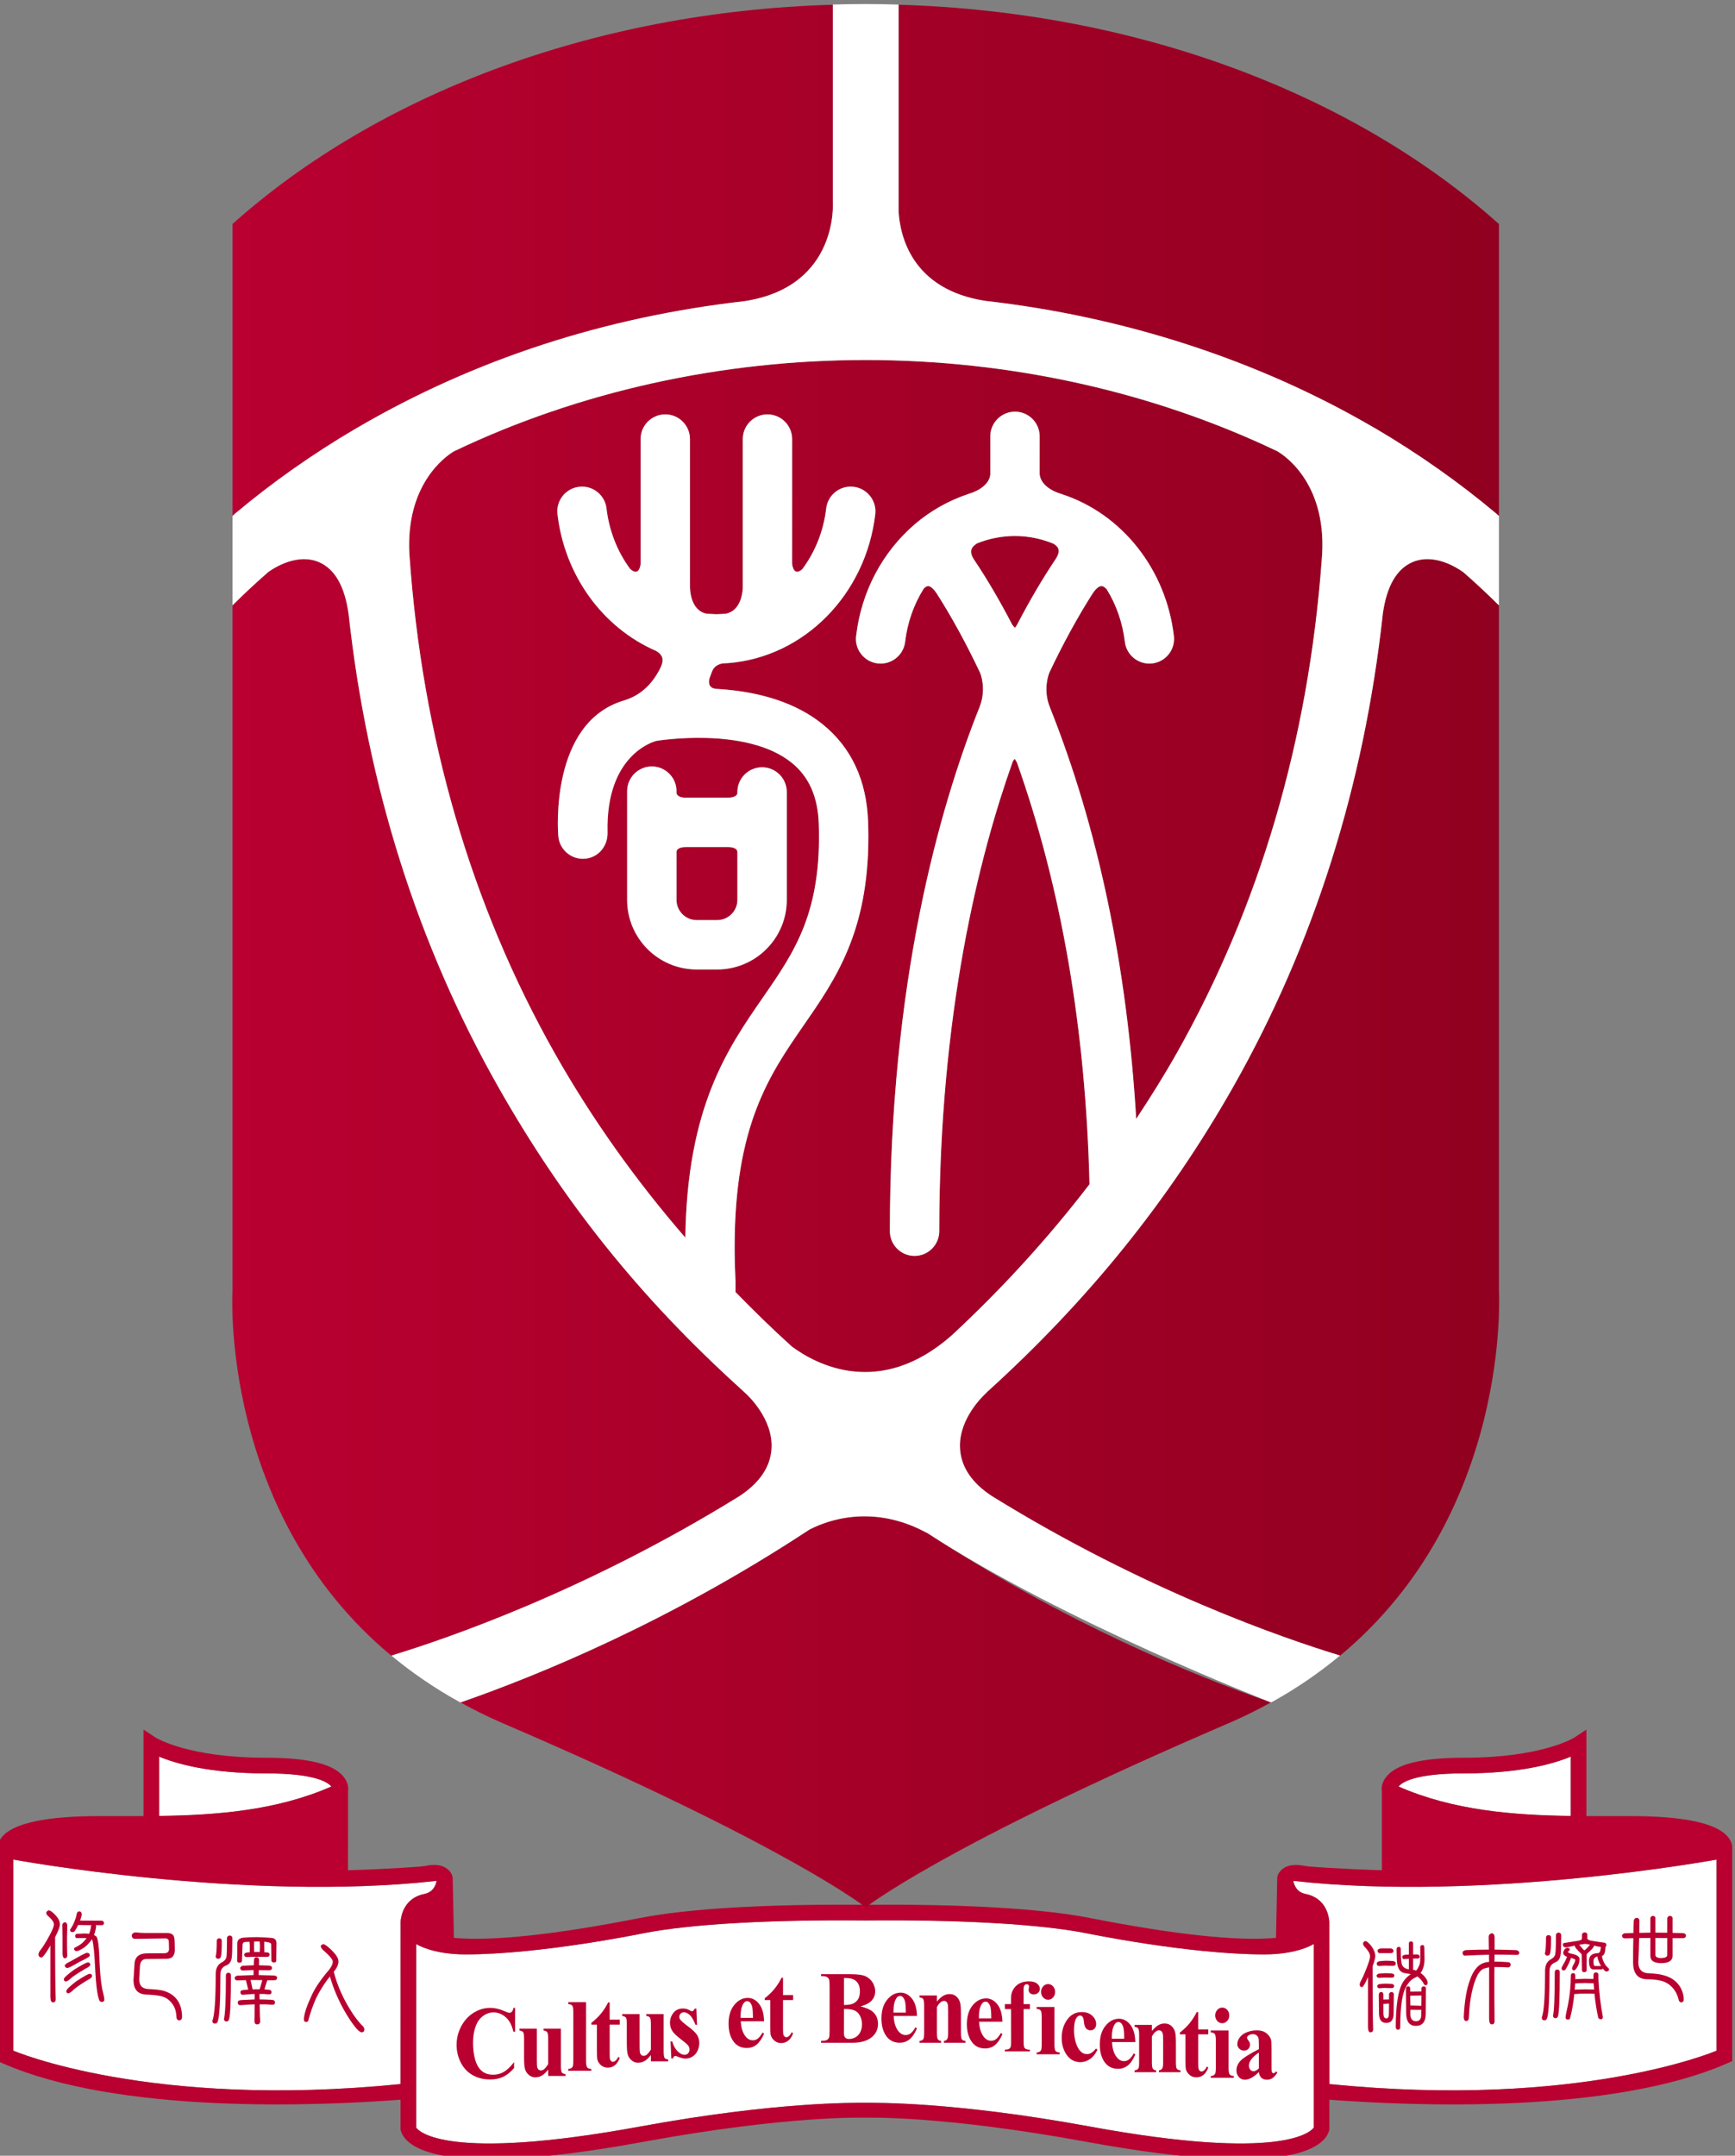 <?xml version="1.0" encoding="UTF-8" standalone="no"?>
<!-- Created with Inkscape (http://www.inkscape.org/) -->

<svg
   xmlns:dc="http://purl.org/dc/elements/1.1/"
   xmlns:cc="http://creativecommons.org/ns#"
   xmlns:rdf="http://www.w3.org/1999/02/22-rdf-syntax-ns#"
   xmlns:svg="http://www.w3.org/2000/svg"
   xmlns="http://www.w3.org/2000/svg"
   xmlns:sodipodi="http://sodipodi.sourceforge.net/DTD/sodipodi-0.dtd"
   xmlns:inkscape="http://www.inkscape.org/namespaces/inkscape"
   version="1.1"
   id="svg826"
   xml:space="preserve"
   width="110.933"
   height="137.805"
   viewBox="0 0 110.933 137.805"
   sodipodi:docname="CW Chu College Emblem.svg"
   inkscape:version="0.92.3 (2405546, 2018-03-11)"><rect x="0" y="0" width="110.933" height="137.805" fill="#808080" stroke="none"/><defs
     id="defs830"><clipPath
       clipPathUnits="userSpaceOnUse"
       id="clipPath842"><path
         d="m 617.218,851.024 c -17.894,-1 -60.843,-6.001 -77.205,-7.5 v 0 c -16.361,-1.5 -69.363,-8.833 -95.953,-12.5 v 0 c -26.588,-3.667 -67.538,-11.332 -94.126,-15.999 v 0 c -26.586,-4.669 -87.832,-19.502 -87.832,-19.502 v 0 c 0,0 -57.168,-15.685 -102.165,-30.594 v 0 C 119.45,751.512 80.02,735.357 80.02,735.357 v 0 L 0,702.851 V 204.962 c 10.503,-5.01 24.458,-11.668 40.505,-19.325 v 0 C 95.107,159.58 150.783,137.384 212.06,116.952 v 0 C 284.924,92.559 395.237,67.507 481.972,54.294 v 0 c 52.92,-8.061 95.444,-13.513 141.65,-17.925 v 0 815.03 c -2.159,-0.131 -4.317,-0.258 -6.404,-0.375"
         id="path840"
         inkscape:connector-curvature="0" /></clipPath><clipPath
       clipPathUnits="userSpaceOnUse"
       id="clipPath856"><path
         d="M 0,0 H 623.622 V 870.236 H 0 Z"
         id="path854"
         inkscape:connector-curvature="0" /></clipPath><clipPath
       clipPathUnits="userSpaceOnUse"
       id="clipPath1046"><path
         d="M 0,0 H 623.622 V 870.236 H 0 Z"
         id="path1044"
         inkscape:connector-curvature="0" /></clipPath><linearGradient
       x1="0"
       y1="0"
       x2="1"
       y2="0"
       gradientUnits="userSpaceOnUse"
       gradientTransform="matrix(60.769,0,0,-60.769,459.835,772.449)"
       spreadMethod="pad"
       id="linearGradient1200"><stop
         style="stop-opacity:1;stop-color:#b90030"
         offset="0"
         id="stop1196" /><stop
         style="stop-opacity:1;stop-color:#910020"
         offset="1"
         id="stop1198" /></linearGradient><clipPath
       clipPathUnits="userSpaceOnUse"
       id="clipPath1210"><path
         d="M 0,0 H 623.622 V 870.236 H 0 Z"
         id="path1208"
         inkscape:connector-curvature="0" /></clipPath><clipPath
       clipPathUnits="userSpaceOnUse"
       id="clipPath1238"><path
         d="M 0,0 H 623.622 V 870.236 H 0 Z"
         id="path1236"
         inkscape:connector-curvature="0" /></clipPath></defs><sodipodi:namedview
     pagecolor="#ffffff"
     bordercolor="#666666"
     borderopacity="1"
     objecttolerance="10"
     gridtolerance="10"
     guidetolerance="10"
     inkscape:pageopacity="0"
     inkscape:pageshadow="2"
     inkscape:window-width="1920"
     inkscape:window-height="1018"
     id="namedview828"
     showgrid="false"
     fit-margin-top="0"
     fit-margin-left="0"
     fit-margin-right="0"
     fit-margin-bottom="0"
     inkscape:zoom="5.819111"
     inkscape:cx="66.551982"
     inkscape:cy="7.8207262"
     inkscape:window-x="-8"
     inkscape:window-y="-8"
     inkscape:window-maximized="1"
     inkscape:current-layer="g1194" /><g
     id="g834"
     inkscape:groupmode="layer"
     inkscape:label="cwc_brochure_nov"
     transform="matrix(1.333,0,0,-1.333,-598.11,1028.977)"><g
       id="g1040"><g
         id="g1042"
         clip-path="url(#clipPath1046)"><g
           id="g1048"
           transform="translate(469.637,681.727)"><path
             d="m 0,0 c -9.159,-1.025 -20.304,1.02 -20.304,1.02 v -9.164 c 0,0 6.536,-2.81 18.574,-1.601 0,0.334 0.003,7.789 0.003,7.789 0.019,0.263 0.156,1.134 1.144,1.329 C -0.152,-0.541 -0.034,-0.181 0,0"
             style="fill:#ffffff;fill-opacity:1;fill-rule:nonzero;stroke:none"
             id="path1050"
             inkscape:connector-curvature="0" /></g><g
           id="g1052"
           transform="translate(461.472,686.88)"><path
             d="m 0,0 c -2.718,0 -4.322,0.461 -5.145,0.805 v -2.844 c 2.744,0.038 5.626,0.254 8.26,1.41 C 2.959,-0.433 2.349,0 0,0"
             style="fill:#ffffff;fill-opacity:1;fill-rule:nonzero;stroke:none"
             id="path1054"
             inkscape:connector-curvature="0" /></g><g
           id="g1056"
           transform="translate(500.813,679.214)"><path
             d="m 0,0 c -2.234,0.438 -6.008,0.657 -10.628,0.615 h -0.006 C -15.254,0.657 -19.029,0.438 -21.262,0 c 0,0 -4.882,-1.013 -8.524,-1.013 -1.618,0 -2.371,0.499 -2.371,0.499 V -9.32 c 0.119,-0.172 1.448,-1.655 10.755,0.055 6.491,1.192 10.292,1.136 10.771,1.136 0.479,0 4.28,0.056 10.772,-1.136 9.307,-1.71 10.635,-0.227 10.754,-0.055 v 8.806 c 0,0 -0.753,-0.499 -2.371,-0.499 C 4.882,-1.013 0,0 0,0"
             style="fill:#ffffff;fill-opacity:1;fill-rule:nonzero;stroke:none"
             id="path1058"
             inkscape:connector-curvature="0" /></g><g
           id="g1060"
           transform="translate(524.038,687.685)"><path
             d="m 0,0 c -0.823,-0.345 -2.427,-0.805 -5.145,-0.805 -2.348,0 -2.959,-0.433 -3.115,-0.629 2.634,-1.156 5.517,-1.373 8.26,-1.411 z"
             style="fill:#ffffff;fill-opacity:1;fill-rule:nonzero;stroke:none"
             id="path1062"
             inkscape:connector-curvature="0" /></g><g
           id="g1064"
           transform="translate(510.727,681.727)"><path
             d="m 0,0 c 0.034,-0.181 0.152,-0.541 0.584,-0.627 0.988,-0.195 1.125,-1.066 1.143,-1.329 0,0 0.003,-7.455 0.004,-7.789 12.038,-1.209 18.574,1.601 18.574,1.601 V 1.02 C 20.305,1.02 9.16,-1.025 0,0"
             style="fill:#ffffff;fill-opacity:1;fill-rule:nonzero;stroke:none"
             id="path1066"
             inkscape:connector-curvature="0" /></g><g
           id="g1068"
           transform="translate(451.342,680.097)"><path
             d="m 0,0 c 0.148,-0.158 0.225,-0.306 0.225,-0.449 0,-0.124 -0.077,-0.328 -0.23,-0.624 0,-1.331 0.009,-2.323 0.03,-2.978 0,-0.096 -0.046,-0.148 -0.138,-0.148 -0.072,0 -0.112,0.087 -0.118,0.251 v 2.476 c -0.077,-0.133 -0.148,-0.246 -0.21,-0.338 -0.103,-0.159 -0.178,-0.236 -0.225,-0.236 -0.087,0.011 -0.132,0.056 -0.137,0.149 0,0.056 0.031,0.128 0.097,0.209 0.091,0.113 0.184,0.261 0.287,0.435 0.234,0.404 0.357,0.671 0.357,0.793 0,0.113 -0.087,0.235 -0.251,0.378 -0.082,0.062 -0.118,0.123 -0.118,0.185 0.026,0.071 0.073,0.112 0.134,0.112 C -0.225,0.205 -0.128,0.133 0,0 m 0.578,-0.51 c 0,-0.206 -0.005,-0.405 -0.011,-0.6 0,-0.286 0,-0.561 0.011,-0.839 0,-0.092 -0.041,-0.133 -0.118,-0.133 -0.066,0 -0.102,0.072 -0.108,0.225 v 0.707 c 0,0.276 -0.006,0.486 -0.014,0.64 0,0.081 0.039,0.132 0.122,0.158 0.077,-0.01 0.118,-0.067 0.118,-0.158 M 1.682,-2.388 C 1.682,-2.444 1.609,-2.506 1.467,-2.572 1.253,-2.695 1.032,-2.832 0.812,-2.992 0.67,-3.13 0.567,-3.196 0.506,-3.196 0.45,-3.192 0.418,-3.155 0.414,-3.084 c 0,0.062 0.159,0.21 0.486,0.45 0.368,0.23 0.594,0.348 0.665,0.353 0.077,0 0.117,-0.036 0.117,-0.107 m -0.02,0.434 C 1.662,-2 1.494,-2.102 1.155,-2.26 0.829,-2.454 0.639,-2.547 0.593,-2.547 c -0.082,0 -0.128,0.041 -0.133,0.123 0,0.041 0.092,0.107 0.286,0.2 0.46,0.266 0.717,0.399 0.773,0.404 0.09,0 0.143,-0.046 0.143,-0.134 M 1.77,-2.936 c 0,-0.056 -0.072,-0.118 -0.21,-0.189 -0.214,-0.122 -0.425,-0.266 -0.641,-0.43 -0.137,-0.143 -0.238,-0.209 -0.3,-0.209 -0.052,0.005 -0.082,0.041 -0.087,0.107 0,0.067 0.153,0.22 0.47,0.465 0.363,0.235 0.578,0.36 0.65,0.363 0.076,0 0.118,-0.035 0.118,-0.107 m -0.144,2.027 c 0.052,0.127 0.082,0.25 0.092,0.367 0.005,0.021 0.015,0.037 0.026,0.046 -0.25,0 -0.466,0.005 -0.64,0.011 -0.005,-0.011 -0.01,-0.02 -0.01,-0.02 C 1.043,-0.608 0.997,-0.685 0.957,-0.746 0.926,-0.802 0.885,-0.828 0.824,-0.828 c -0.062,0 -0.103,0.031 -0.113,0.098 0,0.019 0.016,0.045 0.045,0.081 0.031,0.051 0.073,0.118 0.119,0.21 0.03,0.072 0.061,0.143 0.086,0.22 0.021,0.051 0.036,0.112 0.056,0.179 C 1.028,0.098 1.079,0.169 1.16,0.169 1.232,0.159 1.274,0.108 1.274,0.016 1.274,-0.02 1.253,-0.096 1.217,-0.208 1.206,-0.234 1.201,-0.255 1.191,-0.276 1.472,-0.28 1.815,-0.28 2.225,-0.28 c 0.061,0 0.101,-0.037 0.118,-0.103 0,-0.077 -0.042,-0.113 -0.118,-0.113 H 1.943 C 1.954,-0.516 1.959,-0.537 1.964,-0.551 1.943,-0.705 1.913,-0.844 1.861,-0.971 1.913,-0.992 1.954,-1.018 1.984,-1.048 2.05,-1.17 2.097,-1.487 2.118,-1.99 2.133,-2.619 2.179,-3.134 2.25,-3.534 c 0.072,-0.281 0.108,-0.46 0.108,-0.542 0,-0.062 -0.041,-0.092 -0.113,-0.103 -0.056,0 -0.097,0.026 -0.127,0.077 -0.093,0.215 -0.159,0.711 -0.2,1.5 -0.031,0.705 -0.076,1.175 -0.139,1.4 C 1.77,-1.191 1.764,-1.186 1.754,-1.176 1.713,-1.247 1.667,-1.304 1.616,-1.355 1.535,-1.457 1.431,-1.544 1.299,-1.626 1.232,-1.666 1.182,-1.692 1.141,-1.708 1.099,-1.729 1.053,-1.738 1.013,-1.738 0.951,-1.734 0.91,-1.692 0.9,-1.616 c 0.005,0.022 0.041,0.047 0.102,0.077 0.102,0.046 0.204,0.112 0.302,0.194 0.082,0.077 0.149,0.154 0.205,0.231 H 1.043 c -0.061,0 -0.086,0.035 -0.086,0.107 0.004,0.056 0.035,0.088 0.086,0.098 0.102,0 0.215,0.004 0.328,0.014 0.092,0 0.178,-0.004 0.255,-0.014"
             style="fill:#b90030;fill-opacity:1;fill-rule:nonzero;stroke:none"
             id="path1070"
             inkscape:connector-curvature="0" /></g><g
           id="g1072"
           transform="translate(455.683,679.227)"><path
             d="m 0,0 h 1.018 c 0.215,0 0.332,-0.08 0.353,-0.24 0.015,-0.056 0.026,-0.245 0.026,-0.562 0,-0.292 -0.134,-0.435 -0.393,-0.435 L 0.035,-1.248 c -0.184,0 -0.286,-0.107 -0.31,-0.323 l -0.037,-0.648 c 0,-0.318 0.163,-0.471 0.486,-0.471 0.317,-0.016 0.547,-0.042 0.681,-0.081 0.193,-0.057 0.353,-0.139 0.48,-0.246 0.266,-0.225 0.404,-0.558 0.41,-0.988 0,-0.122 -0.047,-0.185 -0.138,-0.185 -0.094,0 -0.134,0.072 -0.134,0.206 -0.016,0.322 -0.138,0.577 -0.368,0.772 -0.071,0.072 -0.194,0.133 -0.363,0.184 -0.19,0.041 -0.41,0.062 -0.66,0.073 -0.445,0 -0.666,0.229 -0.666,0.699 l 0.052,0.83 c 0.036,0.291 0.226,0.44 0.567,0.45 l 0.845,0.005 c 0.154,0 0.231,0.061 0.24,0.189 l -0.009,0.353 c 0,0.113 -0.057,0.169 -0.16,0.169 l -1.483,-0.021 c -0.087,0.011 -0.132,0.067 -0.138,0.159 0.01,0.087 0.077,0.138 0.189,0.153 C -0.347,0.011 -0.19,0 0,0"
             style="fill:#b90030;fill-opacity:1;fill-rule:nonzero;stroke:none"
             id="path1074"
             inkscape:connector-curvature="0" /></g><g
           id="g1076"
           transform="translate(459.839,678.972)"><path
             d="m 0,0 c 0,-0.5 -0.011,-0.797 -0.026,-0.894 -0.016,-0.215 -0.112,-0.353 -0.287,-0.415 -0.173,-0.071 -0.259,-0.21 -0.259,-0.414 0,-1.243 -0.042,-1.985 -0.118,-2.23 -0.021,-0.093 -0.068,-0.137 -0.139,-0.137 -0.087,0 -0.128,0.044 -0.128,0.137 0.102,0.25 0.159,0.992 0.159,2.23 0,0.266 0.087,0.45 0.265,0.553 0.154,0.076 0.236,0.174 0.252,0.285 0.015,0.098 0.025,0.395 0.025,0.885 0,0.073 0.036,0.113 0.113,0.134 C -0.051,0.134 0,0.088 0,0 m -0.507,-0.122 c 0,-0.429 -0.015,-0.675 -0.04,-0.737 -0.01,-0.081 -0.057,-0.122 -0.143,-0.122 -0.056,0 -0.093,0.036 -0.113,0.107 0.036,0.082 0.057,0.338 0.057,0.777 0.009,0.056 0.044,0.088 0.106,0.097 0.088,0 0.133,-0.041 0.133,-0.122 m 0.44,-1.652 c 0,-1.219 -0.03,-1.913 -0.088,-2.097 -0.009,-0.077 -0.055,-0.118 -0.137,-0.118 -0.051,0 -0.093,0.036 -0.111,0.107 0.06,0.216 0.095,0.925 0.095,2.133 0.011,0.057 0.047,0.088 0.108,0.097 0.087,0 0.133,-0.04 0.133,-0.122 M 1.07,-2.669 C 0.966,-2.674 0.859,-2.679 0.752,-2.69 0.618,-2.699 0.533,-2.704 0.501,-2.71 c -0.072,0 -0.107,0.041 -0.113,0.127 0,0.063 0.052,0.098 0.159,0.107 0.066,0.006 0.139,0.011 0.216,0.016 L 0.649,-2.005 C 0.516,-2.01 0.382,-2.014 0.251,-2.02 c -0.088,0 -0.132,0.041 -0.139,0.123 0,0.04 0.036,0.076 0.113,0.103 0.169,0.01 0.435,0.02 0.798,0.031 -0.005,0.014 -0.005,0.03 -0.005,0.045 v 0.194 c -0.154,-0.005 -0.317,-0.01 -0.502,-0.02 -0.092,0 -0.137,0.04 -0.137,0.122 0,0.042 0.035,0.072 0.107,0.104 0.118,0.009 0.296,0.015 0.542,0.025 0,0.082 0.005,0.159 0.01,0.241 0.005,0.091 0.041,0.143 0.112,0.148 0.082,0 0.124,-0.047 0.134,-0.129 -0.005,-0.091 -0.005,-0.178 -0.005,-0.26 0.143,-0.006 0.311,-0.01 0.496,-0.016 0.081,-0.015 0.129,-0.05 0.129,-0.102 0,-0.082 -0.048,-0.123 -0.129,-0.123 -0.155,0 -0.322,0 -0.507,0.005 0,-0.076 -0.004,-0.153 -0.004,-0.224 v -0.01 C 1.478,-1.769 1.728,-1.774 2.015,-1.784 2.102,-1.8 2.149,-1.835 2.149,-1.887 2.149,-1.969 2.102,-2.01 2.015,-2.01 H 1.677 C 1.632,-2.142 1.585,-2.291 1.54,-2.449 1.62,-2.46 1.688,-2.465 1.749,-2.465 1.831,-2.47 1.878,-2.511 1.878,-2.583 c 0,-0.071 -0.041,-0.107 -0.124,-0.107 -0.03,0 -0.112,0.005 -0.235,0.021 H 1.3 C 1.3,-2.767 1.304,-2.853 1.304,-2.93 1.55,-2.935 1.749,-2.94 1.913,-2.95 2,-2.961 2.046,-3.002 2.046,-3.073 c 0,-0.077 -0.041,-0.113 -0.122,-0.113 -0.043,0 -0.139,0.005 -0.292,0.02 H 1.31 c 0.005,-0.419 0.014,-0.685 0.025,-0.808 0,-0.102 -0.051,-0.154 -0.148,-0.154 -0.087,0 -0.128,0.063 -0.128,0.175 0.004,0.071 0.011,0.326 0.011,0.787 -0.124,-0.005 -0.252,-0.009 -0.38,-0.02 -0.169,-0.01 -0.276,-0.016 -0.316,-0.021 -0.072,0 -0.107,0.041 -0.113,0.134 0,0.066 0.05,0.102 0.163,0.112 0.194,0.011 0.41,0.021 0.646,0.031 z m 0.761,2.691 c 0.189,0 0.286,-0.088 0.286,-0.251 l -0.01,-0.828 c 0,-0.073 -0.035,-0.104 -0.102,-0.104 -0.071,0 -0.118,0.027 -0.133,0.083 l -0.011,0.793 c 0,0.051 -0.051,0.081 -0.152,0.096 -0.047,0.011 -0.107,0.016 -0.179,0.027 v -0.252 c 0,-0.082 0,-0.168 0.005,-0.255 0.041,0 0.081,-0.005 0.127,-0.005 0.082,-0.011 0.128,-0.046 0.128,-0.098 0,-0.081 -0.046,-0.118 -0.128,-0.118 -0.143,0 -0.312,0 -0.506,0.005 -0.133,0 -0.281,-0.005 -0.455,-0.015 -0.083,0 -0.128,0.036 -0.133,0.119 0,0.04 0.036,0.071 0.107,0.096 0.041,0.006 0.097,0.011 0.159,0.016 0,0.077 0.004,0.158 0.004,0.25 0,0.088 -0.004,0.169 -0.015,0.251 -0.06,0 -0.122,-0.005 -0.174,-0.005 -0.097,0 -0.148,-0.041 -0.16,-0.123 L 0.46,-1.084 c 0,-0.06 -0.041,-0.086 -0.122,-0.086 -0.062,0 -0.098,0.026 -0.107,0.076 L 0.24,-0.219 C 0.251,-0.05 0.379,0.036 0.634,0.036 0.746,0.047 0.926,0.057 1.171,0.057 1.505,0.047 1.724,0.036 1.831,0.022 M 1.437,-2.005 c -0.097,0 -0.2,0 -0.302,0.006 h -0.26 l 0.097,-0.45 c 0.056,0 0.112,0.005 0.168,0.005 h 0.17 c 0.055,0.173 0.097,0.322 0.127,0.439 m -0.281,1.351 c 0.052,0 0.103,-0.005 0.159,-0.005 0.005,0.077 0.009,0.159 0.009,0.245 0,0.094 -0.004,0.18 -0.014,0.261 H 1.171 c -0.051,0 -0.092,-0.004 -0.128,-0.004 v -0.262 c 0,-0.077 0,-0.158 0.005,-0.24 0.036,0 0.072,0.005 0.108,0.005"
             style="fill:#b90030;fill-opacity:1;fill-rule:nonzero;stroke:none"
             id="path1078"
             inkscape:connector-curvature="0" /></g><g
           id="g1080"
           transform="translate(464.601,678.404)"><path
             d="m 0,0 c 0.215,-0.215 0.327,-0.389 0.327,-0.533 0,-0.163 -0.076,-0.331 -0.225,-0.501 0.173,-0.68 0.474,-1.35 0.91,-2.01 0.129,-0.194 0.266,-0.368 0.409,-0.526 0.098,-0.083 0.149,-0.155 0.149,-0.231 0,-0.092 -0.046,-0.138 -0.128,-0.138 -0.133,0 -0.374,0.286 -0.731,0.864 -0.354,0.594 -0.619,1.203 -0.792,1.816 -0.252,-0.317 -0.472,-0.66 -0.66,-1.037 -0.166,-0.379 -0.288,-0.727 -0.37,-1.05 -0.004,-0.066 -0.045,-0.096 -0.118,-0.096 -0.071,0 -0.101,0.04 -0.101,0.133 0.011,0.255 0.138,0.638 0.378,1.15 0.158,0.338 0.389,0.685 0.691,1.054 0.21,0.225 0.317,0.409 0.317,0.558 0,0.06 -0.056,0.148 -0.16,0.261 -0.091,0.097 -0.187,0.189 -0.281,0.27 -0.086,0.072 -0.131,0.138 -0.137,0.209 0.009,0.042 0.051,0.073 0.118,0.094 C -0.327,0.287 -0.195,0.188 0,0"
             style="fill:#b90030;fill-opacity:1;fill-rule:nonzero;stroke:none"
             id="path1082"
             inkscape:connector-curvature="0" /></g><g
           id="g1084"
           transform="translate(514.466,678.61)"><path
             d="m 0,0 c 0.128,-0.176 0.195,-0.339 0.195,-0.492 0,-0.104 -0.046,-0.261 -0.129,-0.486 0,-1.355 0.005,-2.362 0.026,-3.024 0,-0.092 -0.046,-0.143 -0.133,-0.143 -0.072,0 -0.107,0.082 -0.112,0.235 v 2.415 c -0.051,-0.102 -0.092,-0.194 -0.128,-0.271 -0.076,-0.143 -0.133,-0.215 -0.163,-0.215 -0.067,0.005 -0.103,0.046 -0.108,0.117 0,0.052 0.019,0.118 0.066,0.2 0.061,0.108 0.123,0.246 0.189,0.41 0.159,0.384 0.241,0.634 0.241,0.751 0,0.123 -0.077,0.261 -0.225,0.421 -0.076,0.066 -0.113,0.133 -0.113,0.204 0.021,0.071 0.066,0.107 0.128,0.107 C -0.204,0.219 -0.118,0.142 0,0 M 0.993,-1.326 C 1.07,-1.341 1.11,-1.372 1.11,-1.418 c 0,-0.071 -0.04,-0.108 -0.117,-0.108 -0.098,0 -0.211,0 -0.338,0.005 -0.082,0 -0.169,-0.005 -0.271,-0.014 -0.081,0 -0.122,0.035 -0.128,0.106 0,0.036 0.03,0.067 0.102,0.094 0.062,0.009 0.164,0.015 0.306,0.024 0.088,0 0.196,-0.004 0.329,-0.015 m 0.05,0.599 c 0.088,-0.015 0.134,-0.052 0.134,-0.109 0,-0.08 -0.046,-0.122 -0.134,-0.122 -0.102,0 -0.225,0 -0.358,0.011 -0.082,0 -0.179,-0.011 -0.281,-0.021 -0.093,0 -0.138,0.041 -0.142,0.123 0,0.041 0.035,0.077 0.117,0.107 0.06,0.011 0.168,0.016 0.321,0.025 0.093,0 0.205,-0.005 0.343,-0.014 M 0.987,-1.828 C 1.059,-1.837 1.1,-1.868 1.1,-1.919 c 0,-0.072 -0.041,-0.108 -0.113,-0.108 -0.097,0 -0.205,0 -0.323,0.011 -0.076,0 -0.158,-0.011 -0.249,-0.02 -0.083,0 -0.123,0.035 -0.129,0.106 0,0.041 0.031,0.072 0.102,0.093 0.057,0.009 0.154,0.02 0.287,0.025 0.082,0 0.19,-0.005 0.312,-0.016 m 0.083,1.581 c 0,-0.061 -0.042,-0.097 -0.123,-0.102 H 0.404 c -0.062,0 -0.093,0.041 -0.098,0.124 0,0.049 0.052,0.085 0.16,0.1 H 0.947 C 1.028,-0.144 1.07,-0.185 1.07,-0.247 M 0.583,-2.318 v -0.256 l 0.272,0.005 v 0.266 c 0.015,0.047 0.05,0.077 0.106,0.091 0.082,-0.009 0.124,-0.044 0.124,-0.106 l -0.01,-0.927 c 0,-0.302 -0.118,-0.45 -0.354,-0.45 -0.235,0 -0.347,0.154 -0.347,0.471 l -0.011,0.896 c 0.016,0.077 0.052,0.116 0.113,0.116 0.061,0 0.097,-0.035 0.107,-0.106 m 0,-0.466 v -0.461 c 0.005,-0.158 0.051,-0.234 0.144,-0.234 0.081,0 0.122,0.071 0.122,0.215 l 0.006,0.495 z m 1.74,2.265 c 0,-0.06 -0.036,-0.09 -0.108,-0.09 H 2.01 v -0.538 c 0.046,-0.01 0.087,-0.02 0.123,-0.03 0.005,-0.006 0.01,-0.011 0.021,-0.011 0.041,0.047 0.081,0.102 0.112,0.174 0.057,0.092 0.087,0.221 0.087,0.379 v 0.613 c 0.026,0.036 0.062,0.056 0.108,0.062 0.045,0 0.077,-0.037 0.087,-0.097 L 2.557,-0.62 c 0,-0.287 -0.066,-0.512 -0.188,-0.68 0.02,-0.02 0.046,-0.035 0.066,-0.052 0.082,-0.066 0.149,-0.143 0.205,-0.23 0.041,-0.061 0.066,-0.128 0.066,-0.203 -0.005,-0.073 -0.042,-0.104 -0.108,-0.104 -0.02,0 -0.05,0.025 -0.086,0.082 -0.035,0.072 -0.087,0.143 -0.159,0.22 C 2.302,-1.535 2.256,-1.495 2.21,-1.464 2.154,-1.505 2.097,-1.535 2.045,-1.556 1.924,-1.617 1.811,-1.73 1.714,-1.894 1.499,-2.19 1.392,-2.866 1.392,-3.914 c 0,-0.072 -0.041,-0.108 -0.118,-0.108 -0.047,0 -0.077,0.036 -0.097,0.097 0,1.065 0.112,1.791 0.342,2.179 0.093,0.154 0.22,0.282 0.38,0.389 -0.083,0.016 -0.165,0.031 -0.246,0.042 -0.154,0.02 -0.256,0.086 -0.318,0.194 -0.061,0.103 -0.092,0.245 -0.103,0.42 -0.005,0.071 -0.009,0.168 -0.009,0.286 -0.006,0.071 -0.006,0.163 -0.006,0.271 0.01,0.062 0.046,0.097 0.098,0.097 0.067,0 0.102,-0.031 0.102,-0.093 0,-0.306 0.009,-0.505 0.026,-0.608 C 1.453,-0.857 1.478,-0.937 1.53,-0.993 1.58,-1.055 1.663,-1.1 1.785,-1.121 H 1.806 V -0.62 C 1.719,-0.625 1.643,-0.63 1.571,-0.635 c -0.052,0 -0.082,0.035 -0.082,0.116 0,0.047 0.046,0.077 0.143,0.093 0.04,0 0.097,0.006 0.174,0.011 v 0.547 c 0.01,0.05 0.04,0.077 0.096,0.082 C 1.974,0.209 2.01,0.179 2.01,0.122 v -0.537 c 0.061,0 0.128,0.005 0.205,0.005 0.072,-0.016 0.108,-0.052 0.108,-0.109 M 1.872,-2.036 v -0.16 L 2.41,-2.19 v 0.168 c 0.015,0.041 0.051,0.072 0.102,0.083 0.072,-0.006 0.112,-0.037 0.112,-0.097 L 2.615,-3.25 c 0,-0.392 -0.159,-0.587 -0.472,-0.587 -0.312,0 -0.465,0.204 -0.465,0.619 l -0.015,1.17 c 0.015,0.072 0.051,0.109 0.107,0.109 0.061,0 0.093,-0.037 0.102,-0.097 m 0,-0.354 0.006,-0.47 0.527,-0.016 0.005,0.497 z M 1.878,-3.066 V -3.29 c 0.004,-0.215 0.096,-0.323 0.27,-0.323 0.165,0 0.251,0.097 0.251,0.297 l 0.006,0.246 z"
             style="fill:#b90030;fill-opacity:1;fill-rule:nonzero;stroke:none"
             id="path1086"
             inkscape:connector-curvature="0" /></g><g
           id="g1088"
           transform="translate(520.111,678.431)"><path
             d="m 0,0 c -0.005,0.234 -0.01,0.44 -0.01,0.604 0,0.092 0.046,0.152 0.143,0.183 C 0.226,0.772 0.271,0.711 0.271,0.604 V 0 c 0.404,-0.006 0.752,-0.015 1.044,-0.026 0.086,-0.016 0.133,-0.057 0.143,-0.118 0,-0.077 -0.041,-0.112 -0.123,-0.112 -0.398,0.01 -0.757,0.016 -1.064,0.016 0,-0.113 -0.005,-0.226 -0.005,-0.339 h 0.102 c 0.184,0 0.369,-0.01 0.563,-0.025 0.071,-0.01 0.112,-0.046 0.112,-0.117 0,-0.077 -0.041,-0.123 -0.112,-0.134 -0.194,0.011 -0.419,0.021 -0.665,0.021 0,-0.134 -0.005,-0.256 -0.005,-0.378 0,-0.758 0,-1.495 0.01,-2.221 0,-0.103 -0.045,-0.154 -0.138,-0.154 -0.077,0 -0.118,0.088 -0.123,0.261 v 2.226 0.25 c -0.113,-0.02 -0.209,-0.045 -0.286,-0.077 -0.098,-0.055 -0.185,-0.148 -0.261,-0.276 -0.245,-0.486 -0.389,-1.176 -0.425,-2.066 0,-0.097 -0.046,-0.148 -0.127,-0.159 -0.071,0 -0.114,0.066 -0.118,0.189 0.035,0.763 0.137,1.367 0.307,1.806 0.077,0.225 0.179,0.409 0.301,0.547 0.133,0.165 0.317,0.261 0.553,0.293 0.015,0 0.036,0.004 0.056,0.004 -0.006,0.123 -0.006,0.236 -0.006,0.343 -0.392,-0.01 -0.781,-0.026 -1.171,-0.046 -0.061,0.011 -0.092,0.057 -0.097,0.148 0,0.052 0.046,0.092 0.144,0.118 C -0.752,-0.01 -0.384,0 -0.021,0 Z"
             style="fill:#b90030;fill-opacity:1;fill-rule:nonzero;stroke:none"
             id="path1090"
             inkscape:connector-curvature="0" /></g><g
           id="g1092"
           transform="translate(523.578,679.114)"><path
             d="m 0,0 c 0,-0.501 -0.011,-0.797 -0.026,-0.889 -0.016,-0.216 -0.108,-0.354 -0.277,-0.415 -0.174,-0.072 -0.255,-0.209 -0.255,-0.414 0,-1.238 -0.037,-1.979 -0.108,-2.22 -0.021,-0.092 -0.066,-0.138 -0.138,-0.138 -0.087,0 -0.127,0.046 -0.127,0.138 0.102,0.245 0.158,0.987 0.158,2.22 0,0.266 0.081,0.45 0.251,0.552 0.148,0.077 0.23,0.174 0.24,0.288 0.02,0.091 0.031,0.388 0.031,0.878 0,0.072 0.036,0.113 0.107,0.133 C -0.052,0.133 0,0.087 0,0 m -0.486,-0.107 c 0,-0.439 -0.017,-0.69 -0.047,-0.752 -0.01,-0.083 -0.055,-0.117 -0.138,-0.117 -0.051,0 -0.092,0.034 -0.112,0.106 0.034,0.083 0.056,0.343 0.056,0.784 0.011,0.056 0.046,0.086 0.108,0.097 0.086,0 0.133,-0.041 0.133,-0.118 m 0.418,-1.652 c 0,-1.217 -0.029,-1.913 -0.081,-2.097 -0.011,-0.077 -0.056,-0.118 -0.137,-0.118 -0.052,0 -0.088,0.036 -0.109,0.107 0.057,0.215 0.087,0.926 0.087,2.129 0.011,0.056 0.046,0.086 0.108,0.097 0.087,0 0.132,-0.041 0.132,-0.118 m 0.482,1.069 c 0,-0.015 -0.015,-0.03 -0.041,-0.045 -0.027,-0.022 -0.042,-0.041 -0.046,-0.052 0,-0.041 0.046,-0.072 0.138,-0.087 0.276,-0.052 0.414,-0.138 0.414,-0.261 0,-0.154 -0.041,-0.292 -0.118,-0.405 C 0.7,-1.636 0.654,-1.682 0.613,-1.682 c -0.045,0 -0.077,0.026 -0.091,0.076 0,0.052 0.019,0.124 0.071,0.205 0.051,0.081 0.082,0.158 0.082,0.23 0,0.02 -0.068,0.051 -0.2,0.093 C 0.393,-1.304 0.311,-1.472 0.234,-1.59 0.214,-1.652 0.173,-1.682 0.112,-1.682 c -0.061,0 -0.092,0.035 -0.092,0.107 0,0.032 0.031,0.097 0.092,0.199 0.067,0.108 0.122,0.225 0.169,0.348 -0.118,0.041 -0.179,0.102 -0.184,0.195 0,0.026 0.015,0.072 0.055,0.143 0.042,0.056 0.087,0.087 0.149,0.092 0.072,-0.005 0.113,-0.036 0.113,-0.092 m 0.839,0.747 v -0.19 c 0,-0.071 0.082,-0.112 0.244,-0.133 0.241,-0.039 0.442,-0.071 0.6,-0.091 0.046,-0.016 0.071,-0.056 0.071,-0.118 -0.01,-0.047 -0.025,-0.071 -0.045,-0.082 -0.006,-0.266 -0.062,-0.409 -0.169,-0.43 0,-0.01 0.006,-0.014 0.006,-0.014 0.009,-0.093 0.035,-0.181 0.08,-0.272 0.041,-0.097 0.098,-0.179 0.174,-0.251 0.021,-0.019 0.036,-0.041 0.057,-0.055 0.015,-0.011 0.025,-0.027 0.025,-0.036 0,-0.082 -0.046,-0.118 -0.128,-0.118 -0.041,0 -0.087,0.03 -0.137,0.102 C 2.015,-1.62 2.004,-1.606 1.995,-1.59 1.984,-1.62 1.96,-1.636 1.918,-1.636 H 1.554 c -0.148,0 -0.219,0.132 -0.219,0.409 0,0.24 0.137,0.363 0.419,0.374 0.092,0 0.137,0.096 0.149,0.296 -0.093,0.011 -0.195,0.03 -0.313,0.061 -0.011,0 -0.02,0.006 -0.02,0.006 V -0.501 C 1.57,-0.567 1.467,-0.685 1.263,-0.859 1.231,-0.889 1.222,-0.915 1.222,-0.93 v -0.726 c 0,-0.072 -0.041,-0.109 -0.118,-0.109 -0.072,0 -0.107,0.032 -0.107,0.099 l -0.011,0.724 c 0,0.032 -0.015,0.057 -0.045,0.083 -0.195,0.18 -0.287,0.292 -0.287,0.343 0,0.011 0,0.015 0.006,0.026 -0.246,-0.062 -0.39,-0.087 -0.441,-0.087 -0.087,0 -0.133,0.045 -0.138,0.148 0.005,0.031 0.026,0.051 0.056,0.061 0.206,0.031 0.414,0.063 0.64,0.102 0.144,0.021 0.22,0.057 0.22,0.113 v 0.2 c 0.021,0.056 0.062,0.086 0.122,0.097 0.068,0 0.112,-0.031 0.134,-0.087 m 0.292,-2.148 v 0.035 c 0,0.03 0,0.092 0.009,0.195 0.01,0.051 0.047,0.075 0.107,0.087 0.072,0 0.113,-0.036 0.124,-0.104 v -0.193 c 0.03,-0.644 0.102,-1.259 0.214,-1.842 0,-0.071 -0.03,-0.112 -0.092,-0.112 -0.057,0 -0.097,0.025 -0.128,0.067 -0.081,0.363 -0.143,0.752 -0.184,1.16 -0.133,0 -0.281,0 -0.435,0.006 -0.154,0 -0.327,-0.011 -0.531,-0.025 -0.042,-0.41 -0.107,-0.789 -0.2,-1.147 -0.005,-0.052 -0.046,-0.077 -0.118,-0.077 -0.061,0 -0.097,0.036 -0.102,0.103 0,0.061 0.036,0.255 0.113,0.593 0.092,0.451 0.138,0.931 0.143,1.432 0.005,0.062 0.041,0.093 0.103,0.103 0.071,0 0.107,-0.041 0.107,-0.113 v -0.179 c 0.163,0.005 0.316,0.011 0.455,0.02 0.138,0 0.276,-0.004 0.415,-0.009 m 0.009,-0.205 c -0.133,0 -0.27,0 -0.414,0.011 -0.134,0 -0.292,-0.011 -0.471,-0.022 -0.004,-0.102 -0.009,-0.204 -0.021,-0.296 0.185,0.005 0.349,0.011 0.503,0.015 0.142,0 0.285,-0.004 0.428,-0.01 -0.009,0.103 -0.019,0.2 -0.025,0.302 m -0.572,1.709 c 0.066,-0.087 0.112,-0.128 0.132,-0.128 0.02,0 0.076,0.051 0.17,0.152 0.04,0.047 0.071,0.082 0.101,0.113 C 1.268,-0.424 1.19,-0.409 1.151,-0.409 1.098,-0.413 1.006,-0.429 0.864,-0.454 0.894,-0.49 0.935,-0.536 0.982,-0.587 m 0.567,-0.645 c 0,-0.164 0.021,-0.24 0.071,-0.24 H 1.912 C 1.887,-1.431 1.867,-1.396 1.846,-1.354 1.774,-1.191 1.738,-1.078 1.738,-1.012 1.611,-1.043 1.549,-1.12 1.549,-1.232"
             style="fill:#b90030;fill-opacity:1;fill-rule:nonzero;stroke:none"
             id="path1094"
             inkscape:connector-curvature="0" /></g><g
           id="g1096"
           transform="translate(527.33,679.832)"><path
             d="m 0,0 c 0,-0.199 -0.005,-0.399 -0.005,-0.599 0.158,0 0.338,0.006 0.531,0.011 V 0.118 C 0.548,0.178 0.588,0.215 0.645,0.215 0.726,0.204 0.768,0.174 0.768,0.118 v -0.706 c 0.173,0 0.362,-0.005 0.567,-0.005 v 0.711 c 0.03,0.06 0.071,0.097 0.123,0.097 0.071,0 0.118,-0.037 0.133,-0.097 v -0.717 c 0.159,-0.005 0.321,-0.01 0.496,-0.01 0.092,-0.014 0.144,-0.051 0.144,-0.112 0,-0.091 -0.052,-0.133 -0.144,-0.133 H 1.591 v -0.86 C 1.579,-1.938 1.401,-2.05 1.053,-2.05 0.7,-2.05 0.526,-1.938 0.526,-1.703 v 0.86 c -0.173,0 -0.353,-0.005 -0.538,-0.005 -0.009,-0.385 -0.019,-0.769 -0.04,-1.158 0,-0.301 0.128,-0.474 0.385,-0.521 0.271,-0.015 0.49,-0.036 0.664,-0.066 0.262,-0.051 0.47,-0.134 0.624,-0.246 0.148,-0.102 0.271,-0.236 0.363,-0.403 0.092,-0.18 0.143,-0.364 0.143,-0.553 0,-0.082 -0.04,-0.129 -0.112,-0.139 -0.061,0 -0.103,0.035 -0.128,0.108 -0.072,0.321 -0.23,0.578 -0.481,0.762 -0.127,0.092 -0.276,0.154 -0.44,0.184 -0.173,0.036 -0.368,0.056 -0.578,0.056 -0.455,0 -0.685,0.261 -0.691,0.793 0,0.414 0,0.809 0.012,1.177 -0.135,-0.006 -0.262,-0.01 -0.39,-0.01 -0.096,0 -0.148,0.041 -0.153,0.133 0,0.046 0.041,0.082 0.123,0.113 0.112,0.004 0.255,0.009 0.424,0.014 0,0.194 0.005,0.389 0.015,0.574 0.01,0.091 0.057,0.142 0.128,0.153 C -0.056,0.123 -0.012,0.082 0,0 m 0.768,-1.662 c 0.004,-0.098 0.096,-0.144 0.275,-0.144 0.194,0.005 0.292,0.051 0.292,0.144 v 0.814 c -0.185,0 -0.375,0 -0.567,0.005 z"
             style="fill:#b90030;fill-opacity:1;fill-rule:nonzero;stroke:none"
             id="path1098"
             inkscape:connector-curvature="0" /></g><g
           id="g1100"
           transform="translate(473.402,675.636)"><path
             d="m 0,0 v -1.14 h -0.085 c -0.064,0.298 -0.183,0.526 -0.357,0.685 -0.176,0.158 -0.373,0.238 -0.594,0.238 -0.184,0 -0.354,-0.059 -0.508,-0.177 -0.154,-0.118 -0.267,-0.272 -0.338,-0.462 -0.091,-0.244 -0.137,-0.515 -0.137,-0.814 0,-0.294 0.033,-0.562 0.1,-0.803 0.067,-0.242 0.172,-0.424 0.314,-0.547 0.143,-0.124 0.327,-0.186 0.554,-0.186 0.186,0 0.357,0.046 0.511,0.136 0.155,0.091 0.318,0.246 0.49,0.468 v -0.284 c -0.166,-0.193 -0.339,-0.332 -0.518,-0.419 -0.181,-0.086 -0.39,-0.129 -0.63,-0.129 -0.316,0 -0.597,0.07 -0.842,0.21 -0.246,0.141 -0.435,0.343 -0.568,0.606 -0.132,0.263 -0.199,0.543 -0.199,0.84 0,0.314 0.073,0.61 0.221,0.892 0.148,0.28 0.347,0.498 0.599,0.653 0.25,0.155 0.517,0.233 0.8,0.233 0.208,0 0.427,-0.051 0.659,-0.15 0.133,-0.059 0.219,-0.087 0.255,-0.087 0.047,0 0.087,0.019 0.121,0.056 0.034,0.038 0.057,0.098 0.067,0.181 z"
             style="fill:#b90030;fill-opacity:1;fill-rule:nonzero;stroke:none"
             id="path1102"
             inkscape:connector-curvature="0" /></g><g
           id="g1104"
           transform="translate(475.599,674.64)"><path
             d="m 0,0 v -1.776 c 0,-0.173 0.015,-0.282 0.043,-0.325 0.03,-0.043 0.088,-0.07 0.177,-0.082 v -0.085 h -0.832 v 0.303 c -0.098,-0.129 -0.196,-0.223 -0.293,-0.282 -0.098,-0.059 -0.208,-0.088 -0.329,-0.088 -0.115,0 -0.217,0.039 -0.307,0.118 -0.09,0.078 -0.15,0.17 -0.18,0.275 -0.031,0.105 -0.046,0.288 -0.046,0.55 v 0.9 c 0,0.17 -0.014,0.277 -0.042,0.319 -0.029,0.042 -0.088,0.07 -0.178,0.082 V 0 h 0.833 v -1.549 c 0,-0.161 0.006,-0.266 0.02,-0.312 0.014,-0.047 0.036,-0.082 0.066,-0.107 0.03,-0.024 0.064,-0.036 0.104,-0.036 0.052,0 0.1,0.015 0.141,0.046 0.059,0.042 0.129,0.127 0.211,0.254 v 1.212 c 0,0.17 -0.014,0.277 -0.043,0.319 -0.028,0.042 -0.087,0.07 -0.177,0.082 V 0 Z"
             style="fill:#b90030;fill-opacity:1;fill-rule:nonzero;stroke:none"
             id="path1106"
             inkscape:connector-curvature="0" /></g><g
           id="g1108"
           transform="translate(476.806,675.909)"><path
             d="m 0,0 v -2.816 c 0,-0.161 0.017,-0.264 0.051,-0.31 0.033,-0.045 0.099,-0.07 0.198,-0.077 v -0.085 h -1.105 v 0.085 c 0.09,0.004 0.156,0.033 0.2,0.089 0.029,0.037 0.044,0.137 0.044,0.298 v 2.344 c 0,0.159 -0.017,0.26 -0.051,0.305 -0.033,0.045 -0.097,0.07 -0.193,0.076 V 0 Z"
             style="fill:#b90030;fill-opacity:1;fill-rule:nonzero;stroke:none"
             id="path1110"
             inkscape:connector-curvature="0" /></g><g
           id="g1112"
           transform="translate(477.938,675.899)"><path
             d="M 0,0 V -0.829 H 0.483 V -1.067 H 0 v -1.402 c 0,-0.132 0.005,-0.217 0.016,-0.255 0.011,-0.038 0.03,-0.068 0.058,-0.092 0.027,-0.023 0.053,-0.035 0.076,-0.035 0.094,0 0.183,0.08 0.268,0.24 L 0.483,-2.664 C 0.366,-2.974 0.174,-3.13 -0.091,-3.13 c -0.13,0 -0.239,0.041 -0.329,0.121 -0.089,0.08 -0.146,0.17 -0.171,0.268 -0.014,0.055 -0.021,0.204 -0.021,0.447 v 1.227 h -0.267 v 0.085 c 0.183,0.144 0.34,0.294 0.469,0.452 0.129,0.159 0.242,0.335 0.338,0.53 z"
             style="fill:#b90030;fill-opacity:1;fill-rule:nonzero;stroke:none"
             id="path1114"
             inkscape:connector-curvature="0" /></g><g
           id="g1116"
           transform="translate(480.527,675.34)"><path
             d="m 0,0 v -1.776 c 0,-0.174 0.015,-0.282 0.043,-0.325 0.03,-0.043 0.088,-0.07 0.177,-0.082 v -0.085 h -0.832 v 0.303 c -0.099,-0.129 -0.196,-0.223 -0.293,-0.282 -0.098,-0.059 -0.208,-0.088 -0.329,-0.088 -0.114,0 -0.217,0.039 -0.307,0.118 -0.09,0.078 -0.15,0.17 -0.18,0.275 -0.031,0.105 -0.046,0.288 -0.046,0.55 v 0.9 c 0,0.17 -0.014,0.277 -0.042,0.319 -0.029,0.042 -0.088,0.07 -0.178,0.082 V 0 h 0.832 v -1.549 c 0,-0.161 0.007,-0.266 0.021,-0.312 0.014,-0.047 0.036,-0.082 0.066,-0.107 0.029,-0.024 0.064,-0.036 0.103,-0.036 0.053,0 0.101,0.015 0.142,0.046 0.059,0.042 0.129,0.127 0.211,0.254 v 1.212 c 0,0.17 -0.014,0.277 -0.043,0.319 -0.028,0.042 -0.087,0.07 -0.177,0.082 V 0 Z"
             style="fill:#b90030;fill-opacity:1;fill-rule:nonzero;stroke:none"
             id="path1118"
             inkscape:connector-curvature="0" /></g><g
           id="g1120"
           transform="translate(482.096,675.6)"><path
             d="m 0,0 0.032,-0.774 h -0.076 c -0.089,0.23 -0.18,0.388 -0.275,0.472 -0.096,0.084 -0.191,0.126 -0.285,0.126 -0.06,0 -0.111,-0.022 -0.153,-0.066 -0.042,-0.045 -0.063,-0.096 -0.063,-0.154 0,-0.044 0.014,-0.086 0.044,-0.126 0.046,-0.067 0.177,-0.181 0.391,-0.341 0.215,-0.161 0.356,-0.297 0.424,-0.41 0.068,-0.112 0.102,-0.238 0.102,-0.377 0,-0.126 -0.028,-0.25 -0.085,-0.371 -0.057,-0.121 -0.137,-0.214 -0.241,-0.278 -0.103,-0.066 -0.217,-0.098 -0.342,-0.098 -0.098,0 -0.228,0.035 -0.391,0.103 -0.044,0.017 -0.074,0.026 -0.09,0.026 -0.048,0 -0.088,-0.041 -0.12,-0.123 h -0.073 l -0.036,0.815 h 0.077 c 0.066,-0.213 0.156,-0.373 0.27,-0.48 0.114,-0.106 0.222,-0.159 0.324,-0.159 0.07,0 0.127,0.024 0.171,0.072 0.045,0.047 0.067,0.105 0.067,0.173 0,0.077 -0.022,0.144 -0.065,0.201 -0.044,0.056 -0.142,0.142 -0.294,0.257 -0.224,0.171 -0.369,0.303 -0.434,0.393 -0.096,0.132 -0.145,0.279 -0.145,0.438 0,0.176 0.054,0.333 0.163,0.475 0.109,0.142 0.265,0.212 0.47,0.212 0.111,0 0.218,-0.031 0.322,-0.092 0.039,-0.025 0.071,-0.037 0.096,-0.037 0.025,0 0.046,0.006 0.063,0.018 0.016,0.013 0.041,0.048 0.076,0.105 z"
             style="fill:#b90030;fill-opacity:1;fill-rule:nonzero;stroke:none"
             id="path1122"
             inkscape:connector-curvature="0" /></g><g
           id="g1124"
           transform="translate(485.346,674.995)"><path
             d="m 0,0 h -1.119 c 0.013,-0.3 0.085,-0.538 0.216,-0.713 0.1,-0.134 0.221,-0.201 0.362,-0.201 0.087,0 0.166,0.027 0.238,0.081 0.071,0.054 0.147,0.151 0.229,0.291 L 0,-0.595 c -0.111,-0.25 -0.233,-0.428 -0.366,-0.532 -0.134,-0.104 -0.289,-0.156 -0.465,-0.156 -0.302,0 -0.532,0.129 -0.687,0.388 -0.125,0.208 -0.187,0.466 -0.187,0.776 0,0.378 0.091,0.679 0.275,0.903 0.184,0.223 0.4,0.335 0.647,0.335 0.206,0 0.386,-0.093 0.538,-0.282 C -0.094,0.649 -0.012,0.37 0,0 m -0.536,0.161 c 0,0.26 -0.013,0.439 -0.038,0.536 C -0.6,0.794 -0.64,0.867 -0.693,0.918 -0.724,0.946 -0.764,0.961 -0.815,0.961 -0.89,0.961 -0.952,0.92 -1,0.837 -1.086,0.694 -1.128,0.497 -1.128,0.246 V 0.161 Z"
             style="fill:#b90030;fill-opacity:1;fill-rule:nonzero;stroke:none"
             id="path1126"
             inkscape:connector-curvature="0" /></g><g
           id="g1128"
           transform="translate(486.253,677.078)"><path
             d="M 0,0 V -0.829 H 0.483 V -1.067 H 0 v -1.402 c 0,-0.132 0.006,-0.217 0.017,-0.255 0.011,-0.038 0.03,-0.069 0.057,-0.092 0.028,-0.023 0.053,-0.035 0.076,-0.035 0.095,0 0.184,0.08 0.268,0.24 L 0.483,-2.664 C 0.366,-2.974 0.174,-3.13 -0.09,-3.13 c -0.13,0 -0.24,0.041 -0.329,0.121 -0.089,0.08 -0.147,0.17 -0.171,0.268 -0.015,0.055 -0.022,0.204 -0.022,0.447 v 1.227 h -0.267 v 0.085 c 0.184,0.144 0.341,0.294 0.469,0.452 0.129,0.159 0.242,0.335 0.338,0.53 z"
             style="fill:#b90030;fill-opacity:1;fill-rule:nonzero;stroke:none"
             id="path1130"
             inkscape:connector-curvature="0" /></g><g
           id="g1132"
           transform="translate(489.974,675.708)"><path
             d="m 0,0 c 0.28,-0.073 0.477,-0.162 0.591,-0.264 0.162,-0.148 0.244,-0.339 0.244,-0.573 0,-0.248 -0.09,-0.452 -0.268,-0.614 -0.22,-0.197 -0.541,-0.294 -0.96,-0.294 h -1.504 v 0.091 c 0.137,0 0.23,0.014 0.278,0.042 0.049,0.028 0.083,0.065 0.103,0.11 0.019,0.046 0.029,0.157 0.029,0.334 v 2.134 c 0,0.177 -0.01,0.289 -0.029,0.334 -0.02,0.046 -0.055,0.083 -0.104,0.111 -0.049,0.027 -0.142,0.041 -0.277,0.041 v 0.091 h 1.419 c 0.34,0 0.58,-0.034 0.722,-0.101 C 0.385,1.375 0.496,1.275 0.578,1.142 0.66,1.009 0.7,0.867 0.7,0.716 0.7,0.558 0.649,0.418 0.545,0.294 0.442,0.171 0.26,0.073 0,0 M -0.797,-0.125 -0.798,-1.18 V -1.3 c 0,-0.087 0.02,-0.153 0.06,-0.197 0.04,-0.044 0.099,-0.066 0.178,-0.066 0.116,0 0.224,0.028 0.322,0.085 0.098,0.058 0.174,0.141 0.226,0.25 0.052,0.109 0.079,0.23 0.079,0.364 0,0.153 -0.032,0.291 -0.096,0.413 -0.064,0.122 -0.152,0.207 -0.264,0.256 -0.113,0.049 -0.281,0.072 -0.504,0.07 m 0,0.191 c 0.207,0 0.36,0.026 0.459,0.078 0.098,0.051 0.174,0.124 0.227,0.218 0.052,0.094 0.078,0.213 0.078,0.359 0,0.145 -0.026,0.264 -0.078,0.357 -0.051,0.093 -0.125,0.164 -0.221,0.213 -0.097,0.048 -0.25,0.072 -0.464,0.07 z"
             style="fill:#b90030;fill-opacity:1;fill-rule:nonzero;stroke:none"
             id="path1134"
             inkscape:connector-curvature="0" /></g><g
           id="g1136"
           transform="translate(492.679,675.247)"><path
             d="m 0,0 h -1.119 c 0.013,-0.301 0.084,-0.538 0.215,-0.713 0.101,-0.135 0.222,-0.201 0.363,-0.201 0.087,0 0.167,0.027 0.237,0.08 0.072,0.055 0.149,0.151 0.23,0.292 L 0,-0.595 c -0.111,-0.25 -0.232,-0.428 -0.367,-0.532 -0.133,-0.104 -0.288,-0.156 -0.464,-0.156 -0.302,0 -0.531,0.128 -0.687,0.387 -0.124,0.209 -0.187,0.467 -0.187,0.776 0,0.379 0.092,0.68 0.276,0.903 0.184,0.224 0.399,0.336 0.647,0.336 0.205,0 0.385,-0.094 0.537,-0.282 C -0.093,0.649 -0.012,0.37 0,0 m -0.536,0.161 c 0,0.26 -0.013,0.439 -0.038,0.536 -0.025,0.096 -0.065,0.17 -0.119,0.22 -0.03,0.029 -0.071,0.044 -0.122,0.044 C -0.89,0.961 -0.952,0.92 -0.999,0.837 -1.085,0.694 -1.128,0.497 -1.128,0.246 V 0.161 Z"
             style="fill:#b90030;fill-opacity:1;fill-rule:nonzero;stroke:none"
             id="path1138"
             inkscape:connector-curvature="0" /></g><g
           id="g1140"
           transform="translate(493.634,676.231)"><path
             d="m 0,0 v -0.293 c 0.104,0.125 0.205,0.217 0.301,0.275 0.097,0.057 0.2,0.085 0.31,0.085 0.133,0 0.243,-0.041 0.33,-0.123 0.088,-0.081 0.146,-0.183 0.175,-0.304 0.024,-0.093 0.036,-0.27 0.036,-0.532 v -0.884 c 0,-0.175 0.013,-0.283 0.042,-0.326 0.028,-0.043 0.087,-0.07 0.177,-0.081 V -2.268 H 0.337 v 0.085 c 0.078,0.011 0.133,0.047 0.167,0.106 0.023,0.041 0.035,0.141 0.035,0.301 v 1.01 c 0,0.187 -0.006,0.304 -0.02,0.352 -0.013,0.049 -0.035,0.087 -0.066,0.113 -0.032,0.027 -0.067,0.04 -0.104,0.04 C 0.224,-0.261 0.108,-0.36 0,-0.557 v -1.219 c 0,-0.17 0.014,-0.277 0.042,-0.322 0.029,-0.045 0.083,-0.074 0.16,-0.085 v -0.085 h -1.035 v 0.085 c 0.087,0.01 0.147,0.04 0.183,0.092 0.025,0.036 0.038,0.14 0.038,0.315 v 1.284 c 0,0.17 -0.015,0.277 -0.043,0.319 -0.028,0.042 -0.087,0.069 -0.178,0.082 V 0 Z"
             style="fill:#b90030;fill-opacity:1;fill-rule:nonzero;stroke:none"
             id="path1142"
             inkscape:connector-curvature="0" /></g><g
           id="g1144"
           transform="translate(496.777,674.972)"><path
             d="m 0,0 h -1.12 c 0.014,-0.3 0.086,-0.538 0.217,-0.713 0.1,-0.134 0.22,-0.201 0.362,-0.201 0.087,0 0.166,0.027 0.238,0.081 0.071,0.054 0.147,0.151 0.228,0.291 L 0,-0.595 c -0.111,-0.25 -0.233,-0.428 -0.366,-0.532 -0.134,-0.104 -0.289,-0.156 -0.465,-0.156 -0.302,0 -0.532,0.129 -0.687,0.388 -0.125,0.208 -0.187,0.466 -0.187,0.776 0,0.378 0.091,0.679 0.275,0.903 0.184,0.223 0.4,0.335 0.647,0.335 0.206,0 0.385,-0.093 0.538,-0.282 C -0.094,0.649 -0.012,0.37 0,0 m -0.536,0.161 c 0,0.26 -0.013,0.439 -0.038,0.536 C -0.6,0.794 -0.64,0.867 -0.693,0.918 -0.724,0.946 -0.764,0.961 -0.815,0.961 -0.89,0.961 -0.952,0.92 -1,0.837 -1.086,0.694 -1.128,0.497 -1.128,0.246 V 0.161 Z"
             style="fill:#b90030;fill-opacity:1;fill-rule:nonzero;stroke:none"
             id="path1146"
             inkscape:connector-curvature="0" /></g><g
           id="g1148"
           transform="translate(497.792,675.578)"><path
             d="m 0,0 0.002,-1.574 c 0,-0.153 0.015,-0.249 0.044,-0.288 0.046,-0.061 0.133,-0.088 0.258,-0.084 v -0.085 h -1.201 v 0.085 c 0.091,0.002 0.156,0.014 0.195,0.036 0.038,0.022 0.064,0.052 0.079,0.092 0.014,0.039 0.022,0.121 0.022,0.244 L -0.604,0 h -0.293 v 0.237 h 0.293 v 0.167 0.114 c 0,0.232 0.077,0.426 0.23,0.58 0.154,0.155 0.362,0.232 0.625,0.232 0.18,0 0.313,-0.036 0.4,-0.111 C 0.738,1.145 0.781,1.062 0.781,0.972 0.781,0.9 0.754,0.837 0.7,0.783 0.646,0.73 0.575,0.703 0.486,0.703 0.41,0.703 0.35,0.725 0.306,0.768 0.262,0.812 0.24,0.861 0.24,0.914 0.24,0.929 0.243,0.959 0.252,1.004 0.257,1.031 0.26,1.057 0.26,1.081 0.26,1.115 0.251,1.141 0.234,1.157 0.21,1.181 0.182,1.193 0.148,1.193 0.106,1.193 0.07,1.174 0.042,1.135 0.013,1.096 -0.001,1.034 -0.001,0.949 L 0,0.526 V 0.237 H 0.304 V 0 Z"
             style="fill:#b90030;fill-opacity:1;fill-rule:nonzero;stroke:none"
             id="path1150"
             inkscape:connector-curvature="0" /></g><g
           id="g1152"
           transform="translate(499.273,675.678)"><path
             d="m 0,0 v -1.796 c 0,-0.161 0.017,-0.265 0.051,-0.31 0.034,-0.045 0.1,-0.07 0.198,-0.077 v -0.085 h -1.105 v 0.085 c 0.09,0.004 0.157,0.033 0.2,0.089 0.029,0.037 0.044,0.137 0.044,0.298 v 1.324 c 0,0.159 -0.017,0.261 -0.05,0.306 -0.033,0.044 -0.098,0.069 -0.194,0.075 V 0 Z m -0.305,1.099 c 0.094,0 0.174,-0.037 0.239,-0.111 C 0,0.915 0.032,0.826 0.032,0.723 0.032,0.619 -0.001,0.531 -0.067,0.458 -0.133,0.385 -0.212,0.349 -0.305,0.349 c -0.094,0 -0.173,0.036 -0.239,0.109 -0.065,0.073 -0.098,0.161 -0.098,0.265 0,0.103 0.033,0.192 0.098,0.265 0.066,0.074 0.145,0.111 0.239,0.111"
             style="fill:#b90030;fill-opacity:1;fill-rule:nonzero;stroke:none"
             id="path1154"
             inkscape:connector-curvature="0" /></g><g
           id="g1156"
           transform="translate(501.266,673.686)"><path
             d="m 0,0 0.068,-0.059 c -0.096,-0.2 -0.216,-0.35 -0.36,-0.447 -0.142,-0.098 -0.296,-0.147 -0.457,-0.147 -0.272,0 -0.49,0.114 -0.652,0.342 -0.164,0.228 -0.245,0.501 -0.245,0.822 0,0.308 0.074,0.58 0.223,0.814 0.178,0.283 0.425,0.424 0.739,0.424 0.211,0 0.379,-0.058 0.504,-0.177 0.124,-0.118 0.187,-0.25 0.187,-0.395 0,-0.093 -0.026,-0.166 -0.076,-0.221 -0.05,-0.055 -0.116,-0.083 -0.198,-0.083 -0.085,0 -0.156,0.032 -0.213,0.095 -0.056,0.063 -0.09,0.177 -0.103,0.339 -0.009,0.102 -0.03,0.174 -0.064,0.215 -0.033,0.04 -0.072,0.06 -0.118,0.06 -0.069,0 -0.129,-0.041 -0.179,-0.123 -0.076,-0.125 -0.113,-0.315 -0.113,-0.573 0,-0.214 0.03,-0.418 0.091,-0.613 0.061,-0.195 0.146,-0.34 0.252,-0.435 0.08,-0.07 0.175,-0.105 0.284,-0.105 0.071,0 0.139,0.019 0.203,0.056 C -0.163,-0.174 -0.087,-0.103 0,0"
             style="fill:#b90030;fill-opacity:1;fill-rule:nonzero;stroke:none"
             id="path1158"
             inkscape:connector-curvature="0" /></g><g
           id="g1160"
           transform="translate(503.152,673.996)"><path
             d="m 0,0 h -1.119 c 0.013,-0.3 0.085,-0.538 0.216,-0.713 0.1,-0.134 0.221,-0.201 0.362,-0.201 0.088,0 0.167,0.027 0.238,0.081 0.071,0.054 0.148,0.151 0.229,0.291 L 0,-0.595 c -0.111,-0.25 -0.232,-0.428 -0.366,-0.532 -0.134,-0.104 -0.289,-0.156 -0.465,-0.156 -0.302,0 -0.531,0.129 -0.687,0.388 -0.124,0.208 -0.187,0.466 -0.187,0.776 0,0.378 0.092,0.679 0.276,0.903 0.184,0.223 0.399,0.335 0.646,0.335 0.206,0 0.386,-0.094 0.538,-0.282 C -0.093,0.649 -0.012,0.37 0,0 m -0.536,0.161 c 0,0.26 -0.013,0.439 -0.038,0.536 -0.025,0.097 -0.065,0.17 -0.119,0.221 -0.03,0.028 -0.071,0.043 -0.122,0.043 C -0.89,0.961 -0.952,0.92 -1,0.837 -1.085,0.694 -1.128,0.497 -1.128,0.246 V 0.161 Z"
             style="fill:#b90030;fill-opacity:1;fill-rule:nonzero;stroke:none"
             id="path1162"
             inkscape:connector-curvature="0" /></g><g
           id="g1164"
           transform="translate(503.946,674.82)"><path
             d="m 0,0 v -0.293 c 0.105,0.125 0.205,0.217 0.301,0.275 0.097,0.057 0.2,0.085 0.311,0.085 0.132,0 0.242,-0.041 0.329,-0.123 0.088,-0.081 0.146,-0.183 0.175,-0.304 0.024,-0.093 0.036,-0.27 0.036,-0.532 v -0.884 c 0,-0.175 0.013,-0.283 0.042,-0.326 0.028,-0.043 0.087,-0.07 0.177,-0.081 V -2.268 H 0.337 v 0.085 c 0.078,0.011 0.133,0.047 0.167,0.106 0.023,0.041 0.035,0.141 0.035,0.301 v 1.01 c 0,0.187 -0.006,0.304 -0.02,0.352 -0.013,0.048 -0.035,0.087 -0.066,0.113 -0.032,0.027 -0.066,0.04 -0.104,0.04 C 0.224,-0.261 0.108,-0.36 0,-0.557 v -1.219 c 0,-0.17 0.014,-0.277 0.043,-0.322 0.028,-0.045 0.082,-0.074 0.159,-0.085 v -0.085 h -1.034 v 0.085 c 0.086,0.009 0.146,0.04 0.182,0.092 0.025,0.035 0.038,0.14 0.038,0.315 v 1.284 c 0,0.17 -0.015,0.277 -0.043,0.319 -0.028,0.042 -0.087,0.069 -0.177,0.082 V 0 Z"
             style="fill:#b90030;fill-opacity:1;fill-rule:nonzero;stroke:none"
             id="path1166"
             inkscape:connector-curvature="0" /></g><g
           id="g1168"
           transform="translate(506.168,675.434)"><path
             d="M 0,0 V -0.829 H 0.483 V -1.067 H 0 v -1.402 c 0,-0.132 0.005,-0.217 0.016,-0.255 0.011,-0.038 0.03,-0.068 0.058,-0.092 0.027,-0.023 0.053,-0.035 0.076,-0.035 0.095,0 0.183,0.08 0.268,0.24 l 0.065,-0.053 c -0.117,-0.31 -0.309,-0.465 -0.574,-0.465 -0.13,0 -0.239,0.04 -0.329,0.12 -0.089,0.08 -0.146,0.17 -0.17,0.269 -0.015,0.054 -0.022,0.203 -0.022,0.446 v 1.227 h -0.267 v 0.085 c 0.184,0.144 0.34,0.294 0.469,0.452 0.129,0.159 0.241,0.335 0.337,0.53 z"
             style="fill:#b90030;fill-opacity:1;fill-rule:nonzero;stroke:none"
             id="path1170"
             inkscape:connector-curvature="0" /></g><g
           id="g1172"
           transform="translate(507.625,674.551)"><path
             d="m 0,0 v -1.796 c 0,-0.161 0.017,-0.265 0.051,-0.31 0.033,-0.045 0.099,-0.07 0.198,-0.077 v -0.085 h -1.105 v 0.085 c 0.09,0.003 0.156,0.033 0.2,0.089 0.029,0.037 0.044,0.137 0.044,0.298 v 1.324 c 0,0.159 -0.017,0.261 -0.05,0.306 -0.034,0.044 -0.098,0.069 -0.194,0.075 V 0 Z m -0.306,1.099 c 0.094,0 0.174,-0.037 0.24,-0.111 0.065,-0.073 0.098,-0.162 0.098,-0.265 0,-0.104 -0.033,-0.192 -0.099,-0.265 -0.066,-0.073 -0.146,-0.109 -0.239,-0.109 -0.093,0 -0.172,0.036 -0.238,0.109 -0.065,0.073 -0.098,0.161 -0.098,0.265 0,0.103 0.033,0.192 0.098,0.265 0.066,0.074 0.145,0.111 0.238,0.111"
             style="fill:#b90030;fill-opacity:1;fill-rule:nonzero;stroke:none"
             id="path1174"
             inkscape:connector-curvature="0" /></g><g
           id="g1176"
           transform="translate(509.077,672.557)"><path
             d="m 0,0 c -0.248,-0.245 -0.472,-0.366 -0.67,-0.366 -0.116,0 -0.213,0.042 -0.29,0.127 -0.077,0.085 -0.115,0.191 -0.115,0.319 0,0.173 0.067,0.329 0.2,0.467 C -0.741,0.686 -0.449,0.87 0,1.1 v 0.227 c 0,0.171 -0.008,0.28 -0.025,0.323 -0.017,0.045 -0.048,0.084 -0.094,0.117 -0.047,0.033 -0.099,0.05 -0.158,0.05 -0.094,0 -0.172,-0.024 -0.233,-0.071 -0.038,-0.029 -0.057,-0.063 -0.057,-0.101 0,-0.034 0.021,-0.077 0.062,-0.126 0.054,-0.07 0.082,-0.137 0.082,-0.202 0,-0.079 -0.026,-0.146 -0.08,-0.202 -0.052,-0.056 -0.122,-0.084 -0.208,-0.084 -0.092,0 -0.169,0.031 -0.23,0.093 -0.063,0.061 -0.093,0.133 -0.093,0.215 0,0.117 0.041,0.228 0.124,0.333 0.083,0.107 0.199,0.188 0.347,0.244 0.149,0.057 0.303,0.085 0.463,0.085 0.194,0 0.347,-0.046 0.46,-0.137 C 0.473,1.773 0.546,1.674 0.579,1.567 0.599,1.499 0.609,1.343 0.609,1.099 V 0.218 c 0,-0.103 0.004,-0.168 0.011,-0.195 0.008,-0.027 0.019,-0.046 0.033,-0.06 0.015,-0.012 0.032,-0.019 0.05,-0.019 0.038,0 0.077,0.03 0.117,0.09 L 0.885,-0.024 C 0.812,-0.144 0.737,-0.231 0.659,-0.285 0.581,-0.339 0.492,-0.366 0.393,-0.366 0.277,-0.366 0.186,-0.336 0.12,-0.275 0.055,-0.215 0.015,-0.123 0,0 M 0,0.176 V 0.937 C -0.176,0.822 -0.307,0.699 -0.393,0.568 -0.449,0.481 -0.478,0.392 -0.478,0.303 c 0,-0.074 0.025,-0.14 0.073,-0.197 0.036,-0.043 0.087,-0.065 0.152,-0.065 0.073,0 0.157,0.045 0.253,0.135"
             style="fill:#b90030;fill-opacity:1;fill-rule:nonzero;stroke:none"
             id="path1178"
             inkscape:connector-curvature="0" /></g><g
           id="g1180"
           transform="translate(531.781,683.269)"><path
             d="M 0,0 C 0.009,0.107 -0.006,0.321 -0.201,0.56 -0.746,1.226 -2.322,1.564 -4.886,1.564 L -5.641,1.563 c 0,0 -1.07,0.001 -1.352,0.001 V 5.711 L -7.571,5.332 c -0.063,-0.04 -1.595,-0.971 -5.317,-0.971 -2.056,0 -3.28,-0.315 -3.742,-0.962 -0.144,-0.204 -0.184,-0.393 -0.184,-0.528 0,-0.041 0.004,-0.077 0.01,-0.107 0,0 10e-4,-3.446 0.002,-3.798 -2.088,0.068 -3.533,0.172 -3.668,0.202 -1.104,0.248 -1.32,-0.424 -1.327,-0.449 l -0.025,-0.078 c 0,0 -0.054,-2.607 -0.06,-2.917 -1.833,-0.168 -4.828,0.149 -8.94,0.956 -2.284,0.449 -6.11,0.673 -10.773,0.63 h -0.007 c -4.662,0.043 -8.489,-0.181 -10.773,-0.63 -4.111,-0.807 -7.106,-1.124 -8.939,-0.956 -0.007,0.31 -0.06,2.917 -0.06,2.917 l -0.026,0.078 c -0.007,0.025 -0.222,0.697 -1.326,0.449 -0.135,-0.03 -1.581,-0.134 -3.668,-0.202 0,0.352 0.002,3.798 0.002,3.798 0.005,0.03 0.009,0.066 0.009,0.107 0,0.135 -0.039,0.324 -0.184,0.528 -0.461,0.647 -1.685,0.962 -3.741,0.962 -3.722,0 -5.254,0.931 -5.318,0.971 l -0.577,0.379 V 1.564 c -0.282,0 -1.353,-0.001 -1.353,-0.001 l -0.755,0.001 c -2.563,0 -4.139,-0.338 -4.684,-1.004 C -83.19,0.321 -83.205,0.107 -83.196,0 l -0.002,-10.187 0.225,-0.098 c 5.566,-2.447 15.066,-2.056 19.099,-1.752 v -1.428 c 0.131,-0.647 1.346,-2.485 11.64,-0.593 6.966,1.279 10.601,1.159 10.636,1.157 0.034,0.002 3.67,0.122 10.636,-1.157 10.293,-1.892 11.509,-0.054 11.64,0.593 v 1.428 c 4.033,-0.304 13.533,-0.695 19.099,1.752 l 0.224,0.098 z m -12.888,3.611 c 2.718,0 4.322,0.461 5.145,0.805 V 1.571 c -2.744,0.038 -5.626,0.255 -8.26,1.411 0.156,0.196 0.767,0.629 3.115,0.629 m -62.565,0.805 c 0.823,-0.344 2.427,-0.805 5.145,-0.805 2.348,0 2.959,-0.433 3.115,-0.629 -2.634,-1.156 -5.517,-1.373 -8.26,-1.411 z m 11.582,-7.913 c 0,0 -0.002,-7.456 -0.002,-7.789 -12.039,-1.21 -18.574,1.601 -18.574,1.601 v 9.164 c 0,0 11.145,-2.046 20.304,-1.021 -0.034,-0.181 -0.152,-0.541 -0.583,-0.626 -0.989,-0.195 -1.126,-1.067 -1.145,-1.329 m 43.799,-9.878 c -0.119,-0.172 -1.447,-1.656 -10.755,0.054 -6.491,1.192 -10.292,1.136 -10.771,1.136 -0.479,0 -4.28,0.056 -10.772,-1.136 -9.307,-1.71 -10.635,-0.226 -10.754,-0.054 v 8.805 c 0,0 0.753,-0.499 2.37,-0.499 3.642,0 8.525,1.014 8.525,1.014 2.233,0.438 6.008,0.657 10.627,0.615 h 0.007 c 4.62,0.042 8.394,-0.177 10.628,-0.615 0,0 4.882,-1.014 8.524,-1.014 1.618,0 2.371,0.499 2.371,0.499 z m 19.323,3.69 c 0,0 -6.536,-2.811 -18.574,-1.601 0,0.333 -0.003,7.789 -0.003,7.789 -0.019,0.262 -0.156,1.134 -1.144,1.329 -0.432,0.085 -0.549,0.445 -0.584,0.626 9.16,-1.025 20.305,1.021 20.305,1.021 z"
             style="fill:#b90030;fill-opacity:1;fill-rule:nonzero;stroke:none"
             id="path1182"
             inkscape:connector-curvature="0" /></g></g></g><g
       id="g1184"><g
         id="g1186"><g
           id="g1192"><g
             id="g1194"><path
               d="m 491.798,761.77 c 0.068,-1.129 0.611,-3.731 4.166,-4.274 v 0 c 6.67,-0.758 13.085,-2.845 18.578,-6.046 v 0 c 0.027,-0.013 0.167,-0.094 0.167,-0.094 v 0 c 2.043,-1.205 3.965,-2.56 5.729,-4.037 v 0 c 0.053,-0.044 0.102,-0.091 0.154,-0.136 v 0 14 c -6.888,6.16 -17.196,10.178 -28.794,10.516 v 0 z m -31.952,-0.587 v -14.001 c 0.051,0.045 0.102,0.092 0.155,0.137 v 0 c 1.762,1.476 3.684,2.831 5.716,4.028 v 0 c 0.014,0.009 0.152,0.087 0.152,0.087 v 0 c 5.588,3.256 11.816,5.285 18.543,6.049 v 0 c 4.545,0.703 4.235,4.771 4.23,4.812 v 0 9.404 c -11.6,-0.338 -21.907,-4.355 -28.796,-10.516 m 10.649,-10.888 -0.024,-0.012 -0.026,-0.014 c -0.385,-0.234 -2.298,-1.573 -2.115,-4.92 v 0 c 0.61,-8.774 2.957,-16.821 6.968,-23.923 v 0 c 1.761,-3.115 3.863,-6.074 6.27,-8.854 v 0 c 0.087,6.268 2.012,9.05 3.731,11.533 v 0 c 1.51,2.181 2.814,4.064 2.668,8.321 v 0 c -0.045,1.297 -0.471,2.254 -1.303,2.924 v 0 c -2.18,1.762 -6.458,1.049 -6.48,1.047 v 0 c -0.1,-0.024 -2.443,-0.637 -2.349,-4.395 v 0 c 0.017,-0.665 -0.448,-1.204 -1.082,-1.257 v 0 c -0.649,-0.055 -1.222,0.428 -1.278,1.078 v 0 c -0.019,0.223 -0.415,5.45 3.143,6.508 v 0 c 0.78,0.232 1.378,0.776 1.774,1.608 v 0 c 0.086,0.192 0.105,0.355 0.054,0.484 v 0 c -0.076,0.193 -0.291,0.285 -0.291,0.291 v 0 c -2.572,1.12 -4.38,3.632 -4.72,6.553 v 0 c -0.037,0.315 0.051,0.625 0.247,0.873 v 0 c 0.197,0.248 0.477,0.404 0.792,0.44 v 0 c 0.314,0.038 0.624,-0.051 0.872,-0.247 v 0 c 0.247,-0.196 0.404,-0.478 0.44,-0.79 v 0 c 0.125,-1.069 0.521,-2.071 1.127,-2.891 v 0 c 0.071,-0.071 0.418,-0.388 0.509,0.217 v 0 6.001 c 0,0.652 0.531,1.183 1.184,1.183 v 0 c 0.653,0 1.183,-0.531 1.183,-1.183 v 0 -7.1 c 0,-0.046 0.004,-1.136 0.809,-1.276 v 0 l 0.458,-0.025 c 0,0 0.425,0.023 0.43,0.021 v 0 c 0.821,0.143 0.837,1.204 0.837,1.282 v 0 7.098 c 0,0.652 0.53,1.183 1.183,1.183 v 0 c 0.653,0 1.184,-0.531 1.184,-1.183 v 0 l -10e-4,-5.97 c 0,-0.011 0.002,-0.024 0.003,-0.036 v 0 c 0.087,-0.557 0.392,-0.323 0.49,-0.23 v 0 c 0.622,0.838 1.017,1.84 1.143,2.908 v 0 c 0.036,0.314 0.192,0.596 0.441,0.792 v 0 c 0.248,0.196 0.558,0.284 0.871,0.246 v 0 c 0.603,-0.069 1.048,-0.584 1.048,-1.177 v 0 c 0,-0.045 -0.002,-0.09 -0.008,-0.136 v 0 c -0.45,-3.853 -3.417,-6.856 -7.056,-7.142 v 0 l -0.255,-0.012 c -0.261,-0.043 -0.432,-0.176 -0.517,-0.386 v 0 c 0,0 -0.076,-0.205 -0.117,-0.316 v 0 c -0.004,-0.012 -0.167,-0.485 0.319,-0.522 v 0 l 0.145,-0.008 c 2.073,-0.14 3.74,-0.707 4.951,-1.685 v 0 c 1.382,-1.112 2.117,-2.689 2.186,-4.688 v 0 c 0.009,-0.245 0.013,-0.486 0.013,-0.72 v 0 c 0,-4.554 -1.575,-6.828 -3.101,-9.032 v 0 c -1.631,-2.355 -3.313,-4.785 -3.313,-10.637 v 0 c 0,-0.526 0.014,-1.079 0.042,-1.662 v 0 -0.493 c 0.865,-0.886 1.755,-1.758 2.687,-2.6 v 0 l 0.021,-0.02 0.024,-0.016 c 1.15,-0.841 4.194,-2.474 7.632,0.552 v 0 c 2.45,2.27 4.654,4.699 6.616,7.254 v 0 c -0.181,7.426 -1.348,14.222 -3.482,20.227 v 0 c -0.044,0.083 -0.083,0.142 -0.11,0.174 v 0 c -0.034,-0.039 -0.072,-0.091 -0.093,-0.139 v 0 c -1.607,-4.511 -3.523,-12.078 -3.523,-22.516 v 0 c 0,-0.652 -0.531,-1.183 -1.183,-1.183 v 0 c -0.654,0 -1.185,0.531 -1.185,1.183 v 0 c 0,11.88 2.343,20.237 4.307,25.151 v 0 c 0.329,0.847 0.048,1.562 0.023,1.625 v 0 c -0.663,1.401 -1.366,2.686 -2.083,3.808 v 0 c -0.148,0.219 -0.299,0.353 -0.405,0.355 v 0 c -0.094,0.004 -0.197,-0.099 -0.219,-0.125 v 0 c -0.477,-0.758 -0.785,-1.637 -0.89,-2.546 v 0 c -0.077,-0.649 -0.666,-1.114 -1.313,-1.038 v 0 c -0.315,0.036 -0.597,0.193 -0.792,0.442 v 0 c -0.197,0.248 -0.284,0.557 -0.247,0.871 v 0 c 0.246,2.115 1.244,4.018 2.834,5.38 v 0 c 0.753,0.637 1.606,1.115 2.546,1.432 v 0 c 0.913,0.276 1.044,0.762 1.056,0.934 v 0 1.831 c 0,0.652 0.532,1.183 1.186,1.183 v 0 c 0.652,0 1.182,-0.531 1.182,-1.183 v 0 -1.809 c 0.014,-0.197 0.145,-0.684 1.067,-0.964 v 0 c 2.891,-0.945 5,-3.617 5.371,-6.803 v 0 c 0.037,-0.315 -0.052,-0.625 -0.248,-0.873 v 0 c -0.196,-0.248 -0.478,-0.405 -0.791,-0.441 v 0 c -0.647,-0.075 -1.235,0.389 -1.313,1.039 v 0 c -0.106,0.906 -0.413,1.785 -0.868,2.512 v 0 c -0.044,0.057 -0.157,0.162 -0.262,0.158 v 0 c -0.115,-0.004 -0.267,-0.134 -0.411,-0.347 v 0 c -0.721,-1.13 -1.423,-2.416 -2.08,-3.801 v 0 c -0.032,-0.08 -0.309,-0.801 0.014,-1.636 v 0 c 2.321,-5.808 3.711,-12.439 4.152,-19.765 v 0 c 0.685,1.034 1.341,2.084 1.947,3.156 v 0 c 3.973,7.033 6.312,14.985 6.951,23.638 v 0 c 0.317,3.572 -1.709,4.972 -2.119,5.216 v 0 l -0.022,0.012 -0.024,0.011 c -5.982,2.849 -12.797,4.358 -19.708,4.358 v 0 c -6.918,0 -13.738,-1.51 -19.724,-4.366 m 8.282,-21.527 v 5.217 c 0,0.653 0.53,1.184 1.184,1.184 v 0 c 0.652,0 1.183,-0.531 1.183,-1.184 v 0 -0.076 c 0.002,-0.068 0.051,-0.227 0.419,-0.237 v 0 h 2.073 c 0.377,0.01 0.424,0.165 0.428,0.228 v 0 0.046 c 0,0.653 0.531,1.184 1.185,1.184 v 0 c 0.653,0 1.184,-0.531 1.184,-1.184 v 0 -5.178 c 0,-1.839 -1.496,-3.335 -3.335,-3.335 v 0 h -0.988 c -1.838,0 -3.333,1.496 -3.333,3.335 m 16.792,17.102 c -0.025,-0.012 -0.239,-0.134 -0.286,-0.32 v 0 c -0.007,-0.027 -0.01,-0.054 -0.01,-0.084 v 0 c 0,-0.103 0.042,-0.222 0.126,-0.351 v 0 c 0.628,-0.937 1.249,-1.992 1.838,-3.127 v 0 c 0.038,-0.066 0.101,-0.134 0.143,-0.163 v 0 c 0.021,0.021 0.055,0.057 0.106,0.152 v 0 c 0.599,1.152 1.219,2.208 1.843,3.135 v 0 c 0.072,0.109 0.149,0.256 0.149,0.39 v 0 c 0,0.027 -0.002,0.053 -0.009,0.077 v 0 c -0.04,0.153 -0.202,0.248 -0.264,0.282 v 0 c -0.592,0.237 -1.205,0.36 -1.824,0.36 v 0 c -0.63,0 -1.252,-0.124 -1.812,-0.351 m 20.876,-0.901 c -0.759,-0.325 -1.236,-1.154 -1.421,-2.467 v 0 c -0.901,-8.26 -3.318,-15.895 -7.185,-22.713 v 0 c -3.088,-5.438 -6.938,-10.214 -11.776,-14.598 v 0 l -0.02,-0.018 c 0,0 -0.047,-0.049 -0.063,-0.067 v 0 c -0.161,-0.148 -1.242,-1.185 -1.242,-2.512 v 0 c 0,-0.058 0.004,-0.113 0.007,-0.17 v 0 c 0.061,-0.867 0.575,-1.621 1.526,-2.244 v 0 c 7.337,-4.539 14.017,-6.834 16.706,-7.65 v 0 c 8.241,6.847 7.615,17.485 7.615,17.485 v 0 32.88 c -0.541,0.534 -1.097,1.059 -1.683,1.569 v 0 l -0.018,0.016 -0.021,0.014 c -0.238,0.171 -0.933,0.618 -1.708,0.618 v 0 c -0.235,0 -0.477,-0.041 -0.717,-0.143 m -54.858,-0.458 -0.023,-0.017 -0.02,-0.018 c -0.591,-0.513 -1.153,-1.043 -1.698,-1.582 v 0 -32.879 c 0,0 -0.626,-10.638 7.616,-17.487 v 0 c 2.684,0.817 9.363,3.109 16.694,7.644 v 0 c 0.966,0.634 1.482,1.391 1.545,2.257 v 0 c 0.104,1.472 -1.195,2.634 -1.25,2.683 v 0 l -0.289,0.268 c -4.756,4.31 -8.429,8.887 -11.561,14.409 v 0 c -3.863,6.813 -6.279,14.44 -7.183,22.675 v 0 c -0.182,1.336 -0.659,2.172 -1.416,2.501 v 0 c -0.241,0.104 -0.486,0.147 -0.723,0.147 v 0 c -0.767,0 -1.456,-0.435 -1.692,-0.601 m 20.018,-13.206 c -0.288,0 -0.455,-0.086 -0.461,-0.23 v 0 -2.307 c 0,-0.532 0.433,-0.966 0.966,-0.966 v 0 h 0.988 c 0.533,0 0.966,0.434 0.966,0.966 v 0 2.301 c -0.006,0.15 -0.174,0.236 -0.461,0.236 v 0 z m 5.94,-32.719 -0.028,-0.014 -0.024,-0.017 c -6.657,-4.379 -12.891,-6.944 -16.708,-8.271 v 0 l -0.001,-10e-4 c 0.63,-0.347 1.288,-0.678 1.993,-0.981 v 0 c 13.808,-5.931 17.441,-8.848 17.441,-8.848 v 0 c 0,0 3.632,2.917 17.443,8.848 v 0 c 0.706,0.303 1.365,0.635 1.995,0.982 v 0 c -3.773,1.313 -9.908,3.835 -16.469,8.115 v 0 l -0.021,0.012 -0.026,0.011 c -1.089,0.589 -2.105,0.786 -2.977,0.786 v 0 c -1.21,0 -2.144,-0.38 -2.618,-0.622 m 22.111,-8.302 c 10e-4,0 10e-4,0 10e-4,0 v 0 l 0.001,10e-4 c -0.001,0 -0.001,-10e-4 -0.002,-10e-4"
               style="fill:url(#linearGradient1200);stroke:none"
               id="path1202"
               inkscape:connector-curvature="0" /></g></g></g></g><g
       id="g1204"><g
         id="g1206"
         clip-path="url(#clipPath1210)"><g
           id="g1212"
           transform="translate(482.11,725.434)"><path
             d="m 0,0 h 0.988 c 1.839,0 3.335,1.496 3.335,3.335 v 5.178 c 0,0.652 -0.531,1.183 -1.184,1.183 -0.653,0 -1.185,-0.531 -1.185,-1.183 V 8.466 C 1.951,8.404 1.902,8.248 1.526,8.239 h -2.073 c -0.368,0.009 -0.416,0.168 -0.419,0.236 v 0.076 c 0,0.654 -0.531,1.185 -1.183,1.185 -0.654,0 -1.185,-0.531 -1.185,-1.185 V 3.335 C -3.334,1.496 -1.838,0 0,0 m -0.966,5.642 c 0.006,0.143 0.173,0.229 0.461,0.229 h 1.999 c 0.286,0 0.454,-0.086 0.46,-0.236 v -2.3 C 1.954,2.802 1.521,2.368 0.988,2.368 H 0 c -0.533,0 -0.966,0.434 -0.966,0.967 z m -10.36,-40.793 0.001,0.001 c 3.816,1.328 10.05,3.893 16.708,8.272 l 0.025,0.016 0.027,0.014 c 0.816,0.419 2.996,1.242 5.595,-0.164 l 0.026,-0.011 0.021,-0.011 c 6.561,-4.281 16.471,-8.115 16.471,-8.115 l 0.103,0.049 c 1.197,0.668 2.26,1.409 3.209,2.199 -2.694,0.818 -9.369,3.112 -16.7,7.647 -0.95,0.623 -1.463,1.378 -1.525,2.244 -0.004,0.057 -0.007,0.113 -0.007,0.17 0,1.327 1.081,2.365 1.242,2.512 0.016,0.018 0.063,0.068 0.063,0.068 l 0.02,0.018 c 4.838,4.383 8.688,9.159 11.775,14.598 3.867,6.817 6.285,14.453 7.186,22.712 0.184,1.313 0.663,2.142 1.421,2.467 1.028,0.44 2.115,-0.252 2.425,-0.474 l 0.021,-0.014 0.017,-0.017 c 0.587,-0.509 1.142,-1.035 1.684,-1.569 v 4.288 c -0.052,0.045 -0.101,0.092 -0.155,0.137 -1.763,1.477 -3.685,2.831 -5.728,4.036 0,0 -0.14,0.081 -0.167,0.094 -5.493,3.202 -11.909,5.289 -18.578,6.046 -3.555,0.544 -4.098,3.146 -4.167,4.274 v 9.936 c -0.523,0.016 -1.049,0.027 -1.577,0.027 -0.529,0 -1.055,-0.009 -1.579,-0.025 v -9.412 c 0.006,-0.041 0.317,-4.109 -4.229,-4.812 -6.727,-0.764 -12.956,-2.794 -18.543,-6.049 0,0 -0.138,-0.079 -0.152,-0.088 -2.031,-1.196 -3.954,-2.551 -5.716,-4.027 -0.054,-0.045 -0.103,-0.093 -0.155,-0.138 v -4.287 c 0.545,0.539 1.107,1.069 1.698,1.582 l 0.02,0.018 0.023,0.017 c 0.309,0.217 1.396,0.895 2.415,0.454 0.757,-0.33 1.234,-1.166 1.416,-2.502 0.903,-8.235 3.32,-15.862 7.183,-22.674 3.132,-5.523 6.804,-10.1 11.561,-14.409 l 0.289,-0.268 c 0.055,-0.05 1.354,-1.212 1.25,-2.684 -0.062,-0.866 -0.579,-1.623 -1.545,-2.257 -7.327,-4.532 -14.002,-6.825 -16.689,-7.642 0.958,-0.796 2.034,-1.542 3.247,-2.213 z M 29.982,19.631 C 29.342,10.978 27.003,3.025 23.031,-4.008 22.425,-5.08 21.769,-6.129 21.084,-7.164 20.643,0.163 19.253,6.794 16.932,12.602 c -0.324,0.835 -0.047,1.556 -0.014,1.636 0.657,1.385 1.358,2.67 2.08,3.8 0.144,0.214 0.296,0.344 0.41,0.348 0.106,0.004 0.218,-0.102 0.263,-0.158 0.454,-0.728 0.762,-1.607 0.868,-2.513 0.077,-0.649 0.666,-1.114 1.313,-1.039 0.314,0.036 0.595,0.193 0.791,0.441 0.197,0.248 0.284,0.558 0.248,0.873 -0.372,3.187 -2.48,5.858 -5.371,6.803 -0.922,0.28 -1.054,0.768 -1.068,0.965 l 10e-4,1.808 c 0,0.652 -0.53,1.184 -1.182,1.184 -0.654,0 -1.186,-0.532 -1.186,-1.184 v -1.831 c -0.013,-0.171 -0.143,-0.658 -1.056,-0.934 -0.94,-0.316 -1.794,-0.795 -2.545,-1.432 -1.591,-1.362 -2.589,-3.265 -2.835,-5.38 -0.037,-0.313 0.05,-0.623 0.246,-0.871 0.197,-0.248 0.477,-0.406 0.792,-0.442 0.648,-0.076 1.237,0.39 1.314,1.038 0.105,0.909 0.413,1.789 0.89,2.547 0.022,0.025 0.125,0.128 0.218,0.125 0.107,-0.003 0.259,-0.136 0.406,-0.355 0.717,-1.123 1.42,-2.407 2.083,-3.809 0.025,-0.063 0.306,-0.777 -0.023,-1.625 -1.963,-4.914 -4.307,-13.271 -4.307,-25.15 0,-0.653 0.531,-1.184 1.185,-1.184 0.653,0 1.184,0.531 1.184,1.184 0,10.437 1.915,18.005 3.522,22.516 0.022,0.048 0.059,0.1 0.093,0.139 0.027,-0.032 0.066,-0.091 0.11,-0.174 2.134,-6.005 3.301,-12.802 3.482,-20.228 -1.962,-2.555 -4.166,-4.983 -6.617,-7.254 -3.437,-3.026 -6.482,-1.392 -7.63,-0.552 l -0.024,0.017 -0.022,0.019 c -0.932,0.843 -1.822,1.714 -2.687,2.6 v 0.493 c -0.028,0.583 -0.042,1.137 -0.042,1.662 0,5.853 1.682,8.282 3.312,10.638 1.527,2.203 3.102,4.478 3.102,9.032 0,0.234 -0.004,0.473 -0.012,0.72 C 8.155,9.073 7.419,10.65 6.038,11.763 4.825,12.74 3.16,13.307 1.086,13.447 l -0.145,0.009 c -0.487,0.037 -0.323,0.51 -0.319,0.521 0.041,0.111 0.117,0.316 0.117,0.316 0.084,0.21 0.256,0.343 0.517,0.386 l 0.255,0.013 c 3.639,0.285 6.606,3.289 7.056,7.141 0.005,0.047 0.008,0.092 0.008,0.137 0,0.593 -0.445,1.107 -1.048,1.177 C 7.214,23.184 6.904,23.096 6.656,22.9 6.408,22.704 6.251,22.422 6.214,22.108 6.089,21.04 5.693,20.038 5.071,19.201 4.973,19.108 4.669,18.874 4.582,19.431 4.581,19.442 4.579,19.455 4.578,19.466 l 0.002,5.97 c 0,0.653 -0.531,1.184 -1.184,1.184 -0.653,0 -1.183,-0.531 -1.183,-1.184 V 18.338 C 2.213,18.261 2.198,17.2 1.377,17.056 1.371,17.059 0.946,17.036 0.946,17.036 L 0.488,17.06 c -0.806,0.141 -0.809,1.23 -0.809,1.276 v 7.1 c 0,0.653 -0.53,1.184 -1.183,1.184 -0.653,0 -1.184,-0.531 -1.184,-1.184 v -6.001 c -0.091,-0.604 -0.439,-0.288 -0.509,-0.217 -0.606,0.82 -1.002,1.822 -1.127,2.891 -0.036,0.313 -0.193,0.594 -0.44,0.79 -0.248,0.197 -0.558,0.285 -0.872,0.248 -0.315,-0.036 -0.595,-0.193 -0.791,-0.44 -0.197,-0.249 -0.285,-0.559 -0.248,-0.873 0.34,-2.922 2.148,-5.433 4.719,-6.553 10e-4,-0.006 0.216,-0.098 0.292,-0.292 0.051,-0.129 0.033,-0.291 -0.054,-0.484 C -2.114,13.673 -2.712,13.13 -3.491,12.898 -7.05,11.839 -6.654,6.612 -6.635,6.39 c 0.056,-0.65 0.63,-1.134 1.279,-1.079 0.633,0.053 1.098,0.593 1.082,1.257 -0.095,3.758 2.248,4.371 2.348,4.395 0.021,0.002 4.3,0.715 6.48,-1.046 C 5.386,9.246 5.811,8.29 5.857,6.993 6.003,2.735 4.699,0.852 3.189,-1.329 1.47,-3.811 -0.455,-6.594 -0.543,-12.861 c -2.406,2.78 -4.509,5.738 -6.269,8.853 -4.011,7.103 -6.357,15.15 -6.967,23.924 -0.184,3.347 1.729,4.685 2.115,4.919 l 0.025,0.014 0.024,0.012 c 5.985,2.856 12.805,4.366 19.724,4.366 6.911,0 13.726,-1.508 19.708,-4.358 l 0.024,-0.01 0.022,-0.013 c 0.41,-0.244 2.435,-1.643 2.119,-5.215 M 15.376,16.544 c -0.052,-0.096 -0.085,-0.132 -0.106,-0.153 -0.042,0.03 -0.105,0.098 -0.143,0.163 -0.589,1.135 -1.21,2.19 -1.838,3.126 -0.084,0.13 -0.126,0.25 -0.126,0.353 0,0.029 0.003,0.056 0.01,0.083 0.047,0.186 0.261,0.308 0.285,0.321 0.561,0.227 1.183,0.35 1.813,0.35 0.619,0 1.233,-0.122 1.824,-0.36 0.061,-0.033 0.223,-0.128 0.263,-0.281 0.007,-0.025 0.009,-0.051 0.009,-0.077 0,-0.134 -0.077,-0.282 -0.148,-0.391 -0.624,-0.927 -1.244,-1.983 -1.843,-3.134"
             style="fill:#ffffff;fill-opacity:1;fill-rule:nonzero;stroke:none"
             id="path1214"
             inkscape:connector-curvature="0" /></g></g></g></g></svg>